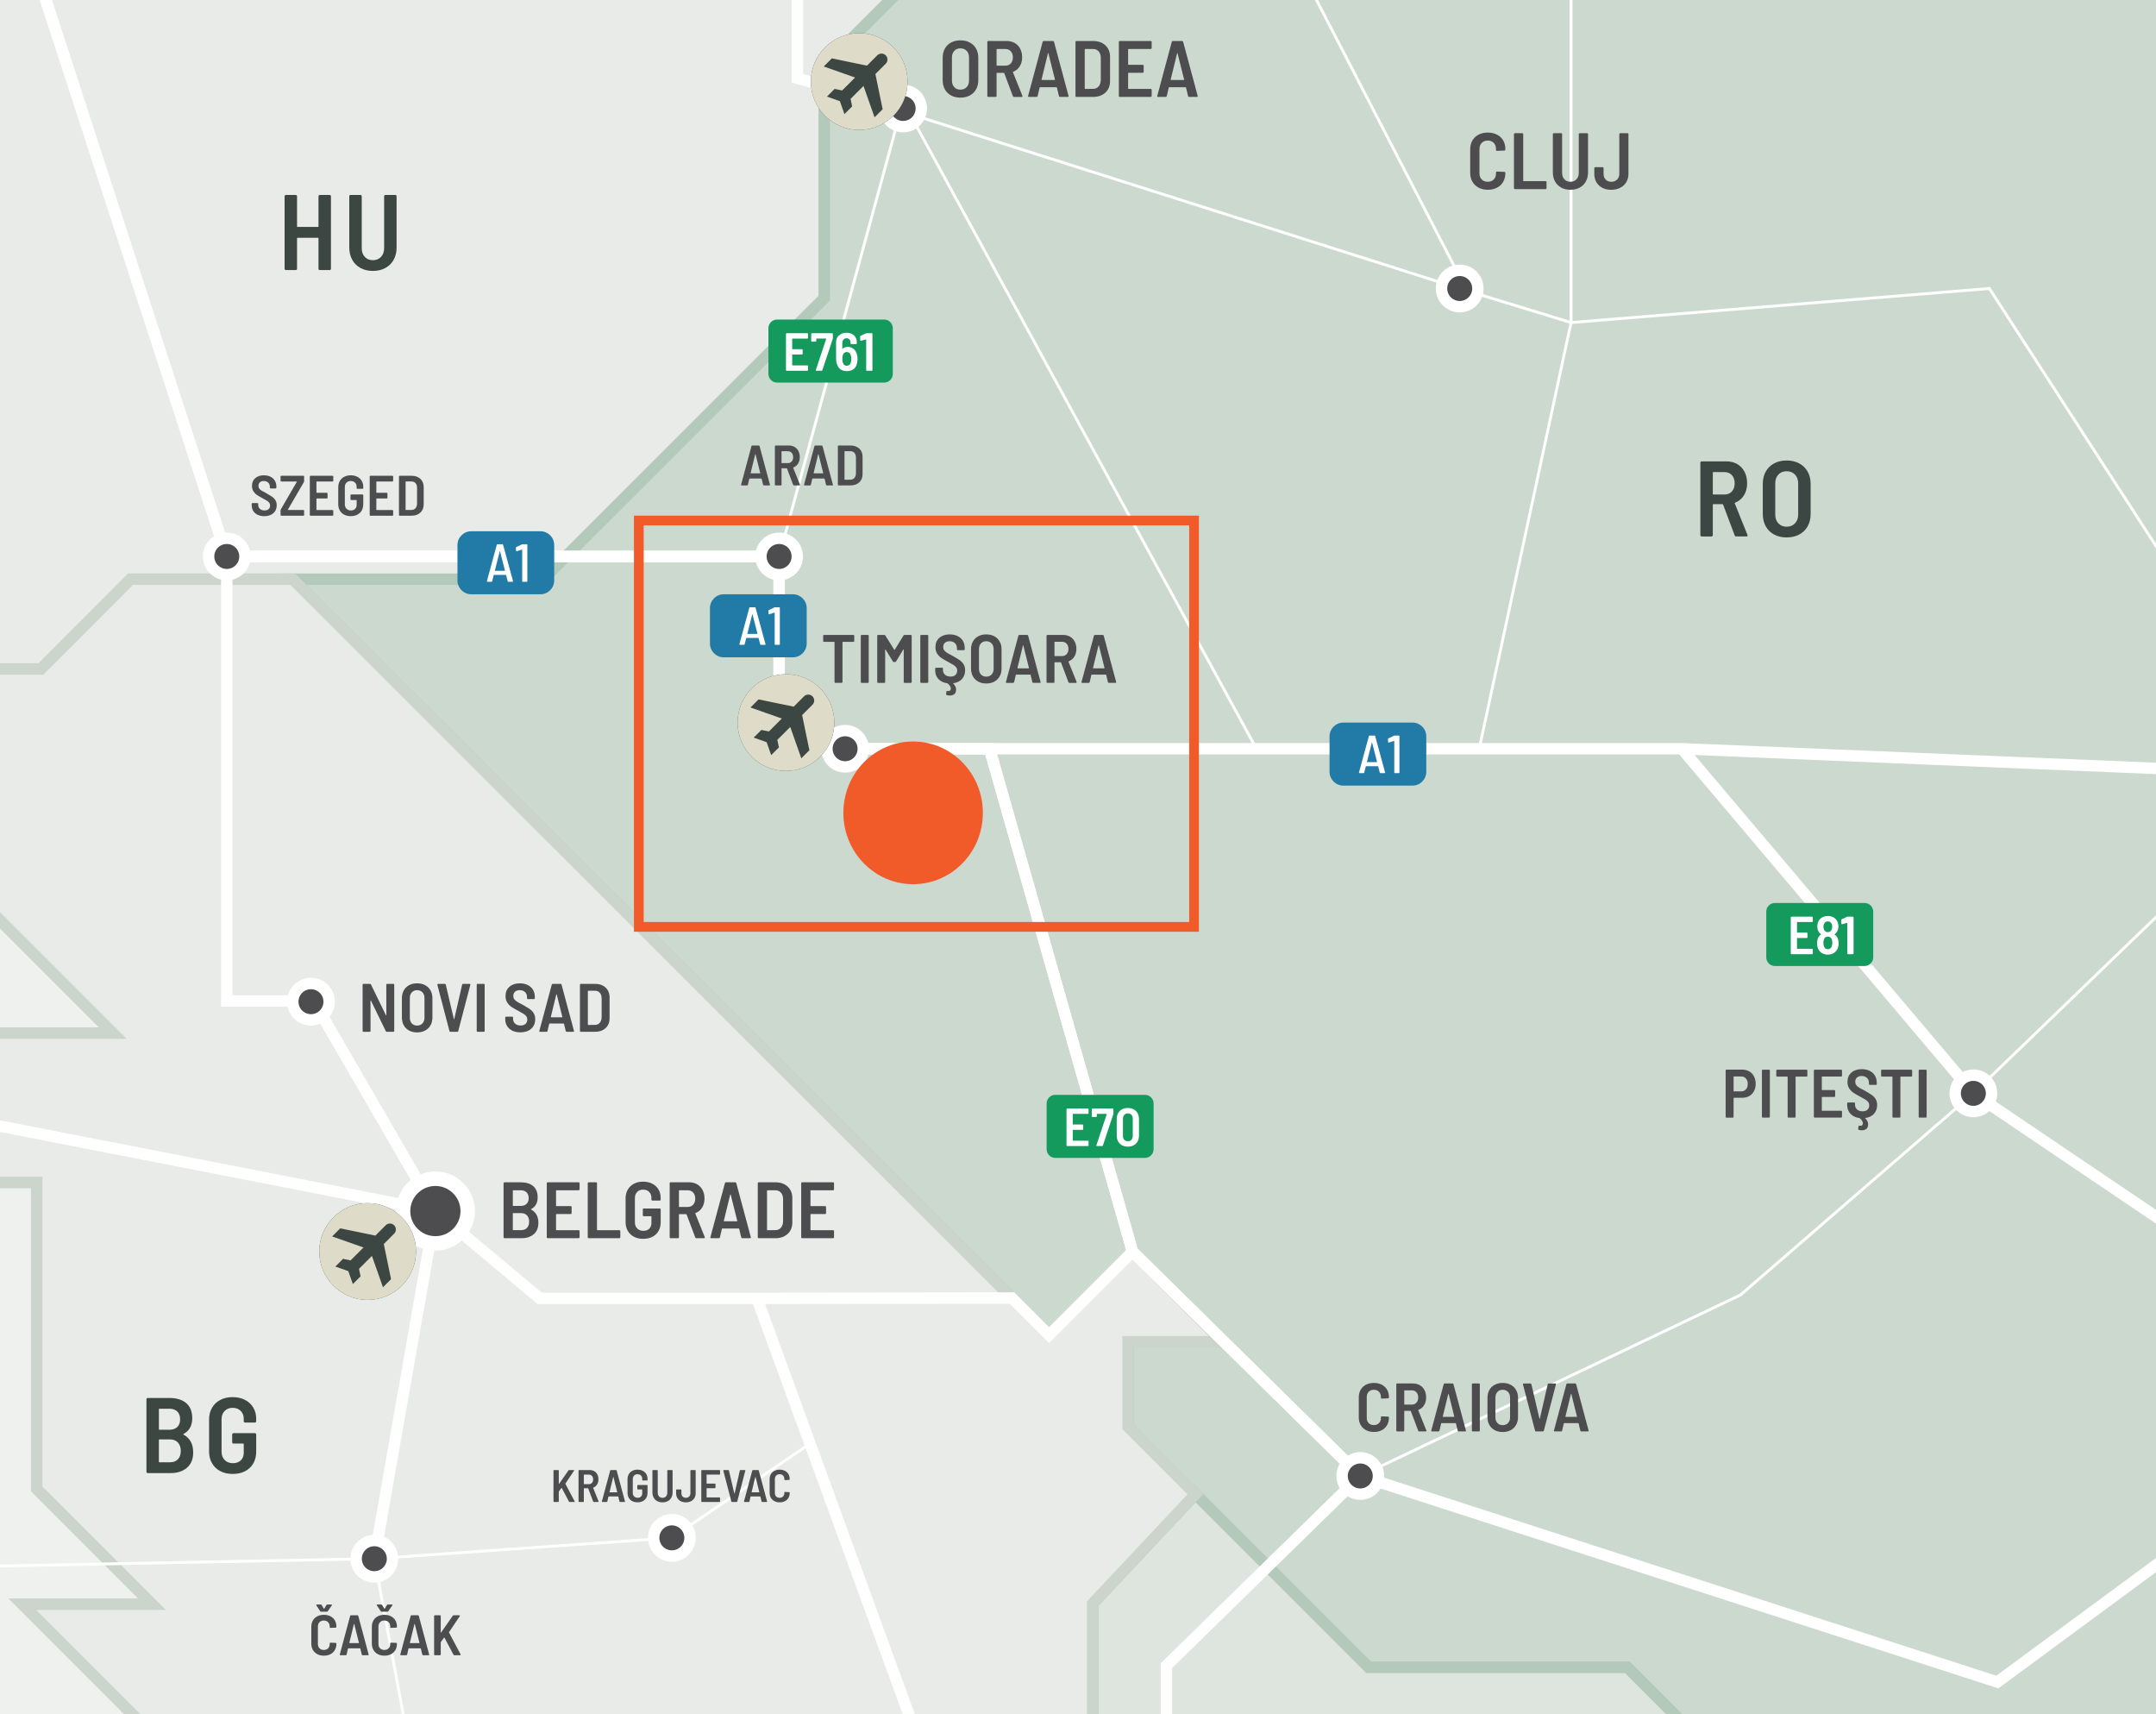 <?xml version="1.0" encoding="UTF-8"?> <svg xmlns="http://www.w3.org/2000/svg" xmlns:xlink="http://www.w3.org/1999/xlink" viewBox="0 0 221.102 175.748"><rect x="0" y="0" width="221.102" height="175.748" fill="#333333" stroke="none"/><defs><clipPath id="clippath"><rect width="221.102" height="175.748" fill="none"></rect></clipPath><clipPath id="clippath-2"><rect width="221.102" height="175.748" fill="none"></rect></clipPath><clipPath id="clippath-3"><rect width="221.102" height="175.748" fill="none"></rect></clipPath><clipPath id="clippath-4"><rect width="221.102" height="175.748" fill="none"></rect></clipPath><clipPath id="clippath-7"><rect width="221.102" height="175.748" fill="none"></rect></clipPath><clipPath id="clippath-8"><rect width="221.102" height="175.748" fill="none"></rect></clipPath><clipPath id="clippath-9"><rect width="221.102" height="175.748" fill="none"></rect></clipPath><clipPath id="clippath-10"><rect width="221.102" height="175.748" fill="none"></rect></clipPath><clipPath id="clippath-11"><rect width="221.102" height="175.748" fill="none"></rect></clipPath><clipPath id="clippath-12"><rect width="221.102" height="175.748" fill="none"></rect></clipPath><clipPath id="clippath-13"><rect width="221.102" height="175.748" fill="none"></rect></clipPath><clipPath id="clippath-14"><rect width="221.102" height="175.748" fill="none"></rect></clipPath><clipPath id="clippath-15"><rect width="221.102" height="175.748" fill="none"></rect></clipPath><clipPath id="clippath-17"><rect width="221.102" height="175.748" fill="none"></rect></clipPath><clipPath id="clippath-32"><rect width="221.102" height="175.748" fill="none"></rect></clipPath><clipPath id="clippath-33"><rect width="221.102" height="175.748" fill="none"></rect></clipPath><clipPath id="clippath-35"><rect width="221.102" height="175.748" fill="none"></rect></clipPath><clipPath id="clippath-40"><rect width="221.102" height="175.748" fill="none"></rect></clipPath><clipPath id="clippath-41"><rect width="221.102" height="175.748" fill="none"></rect></clipPath><clipPath id="clippath-42"><rect width="221.102" height="175.748" fill="none"></rect></clipPath><clipPath id="clippath-43"><rect width="221.102" height="175.748" fill="none"></rect></clipPath><clipPath id="clippath-44"><rect width="221.102" height="175.748" fill="none"></rect></clipPath><clipPath id="clippath-45"><rect width="221.102" height="175.748" fill="none"></rect></clipPath><clipPath id="clippath-46"><rect width="221.102" height="175.748" fill="none"></rect></clipPath></defs><g><g id="Layer_2" data-name="Layer 2"><g id="Layer_1-2" data-name="Layer 1"><g clip-path="url(#clippath)"><rect width="221.102" height="175.748" fill="#d1d3d4"></rect><polygon points="0 121.229 0 175.748 13.571 175.748 2.302 164.481 15.596 164.481 3.763 152.647 3.763 121.229 0 121.229" fill="#eff1ee"></polygon><g clip-path="url(#clippath-2)"><polygon points="-4.506 121.228 -12.546 121.228 -12.546 109.556 -72.075 109.556 -77.328 104.303 -84.914 104.303 -96.489 115.879 -108.161 104.206 -117.985 104.206 -117.985 124.924 -107.286 135.624 -107.286 149.825 -23.96 233.929 -23.96 212.66 -15.206 212.66 -15.206 201.96 -8.332 195.087 -3.08 200.34 .746 196.514 -9.304 186.462 4.216 186.462 4.216 182.053 14.299 182.053 14.299 176.477 2.302 164.481 15.596 164.481 3.762 152.646 3.762 121.228 -4.506 121.228" fill="none" stroke="#cbd5cc" stroke-miterlimit="10" stroke-width="1.17"></polygon></g><polygon points="0 105.925 11.576 105.925 0 94.349 0 105.925" fill="#eff1ee"></polygon><g clip-path="url(#clippath-3)"><polygon points="-23.959 233.93 -32.778 233.93 -77.132 189.575 -108.777 189.575 -144.83 153.522 -124.34 153.522 -153.39 124.471 -141.2 124.471 -161.815 103.855 -179.453 121.493 -192.039 121.493 -192.039 92.567 -169.213 92.567 -158.06 81.414 -147.296 92.178 -132.121 92.178 -132.121 73.114 -118.893 73.114 -118.893 62.998 -125.896 62.998 -95.204 32.305 -48.097 79.412 -22.589 79.412 -11.768 68.59 -9.303 68.59 -9.174 85.175 11.576 105.925 -4.505 105.925 -4.505 121.229 -12.546 121.229 -12.546 109.557 -72.074 109.557 -77.327 104.303 -84.914 104.303 -96.488 115.879 -108.16 104.206 -117.985 104.206 -117.985 124.925 -107.285 135.624 -107.285 149.826 -23.959 233.93" fill="none" stroke="#cbd5cc" stroke-miterlimit="10" stroke-width="1.17"></polygon></g><g clip-path="url(#clippath-4)"><path d="M360.864,92.666l-1.651-1.651h-6.286l-15.697,15.697h-7.855l-14.665-14.664v-2.28h3.655l21.847-22.103v-19.712l11.414-11.413v10.375h35.535l-9.856-9.857v-7.78l-12.451-12.451V3.08l-13.747-13.747v-16.86l-34.757-34.757h-57.081v11.201l-15.611,15.612h-24.804l-13.325,13.326-15.563-15.563h-56.739v-3.405h-9.501l-19.486-19.485,7.13-7.13v-27.499h11.675v-20.036l49.477-49.477v-33.071l-12.06-12.062v-19.195l17.896-17.897h77.816l6.744,6.744h17.637v11.153h14.526l5.316,5.318,13.748-13.748,9.727,9.728h6.225l5.837,5.836,12.06-12.062h4.929v16.86l13.228-13.228h3.89v4.928h13.748l14.526,14.526v-29.052l18.675-18.675h23.344l5.221,5.22h3.728l10.521-10.521v-7.797h8.543l7.976,7.976,11.381-11.381s2.626,3.599,3.599,3.599h18.481l10.116,10.116v9.338l9.532,9.532v6.225h-12.062l9.63,9.629v17.801h26.943l10.019,10.018v26.749l11.43,11.43,5.301-5.302h12.741l13.375,13.375,9.095-9.095h10.407l7.928-7.928,9.678,9.678s-.292,14.883,0,14.883h8.073l8.171,8.17v-10.116h7.392v6.226h9.533l9.92,9.921,7.491-7.49,21.204,21.205,6.712-6.712,5.446,5.447-6.127,6.128,8.851,8.852-11.769,11.769h-8.852l13.569,13.568h-9.678l-5.035,5.035v6.979h8.731V-28.565h-35.989l-17.995,17.995V8.786h-24.608l-19.941,19.939h-14.882l-5.009,5.01h-19.891l-36.063,36.062v8.634l10.055,10.055v8.425l9.113,9.113,16.603-16.602,7.392,7.392h18.773v15.854h-38.908l-13.715,13.715h-16.437l-20.184,20.184h-9.581l-9.556-9.557,6.541-6.541v-26.36h-13.52l-6.906-6.906h-18.19l23.199-23.198h18.432v-12.694h-48.439l-13.423-13.423,10.893-10.894h-38.907l-55.542,55.672Z" fill="#eff1ee"></path><path d="M360.864,92.666l-1.651-1.651h-6.286l-15.697,15.697h-7.855l-14.665-14.664v-2.28h3.655l21.847-22.103v-19.712l11.414-11.413v10.375h35.535l-9.856-9.857v-7.78l-12.451-12.451V3.08l-13.747-13.747v-16.86l-34.757-34.757h-57.081v11.201l-15.611,15.612h-24.804l-13.325,13.326-15.563-15.563h-56.739v-3.405h-9.501l-19.486-19.485,7.13-7.13v-27.499h11.675v-20.036l49.477-49.477v-33.071l-12.06-12.062v-19.195l17.896-17.897h77.816l6.744,6.744h17.637v11.153h14.526l5.316,5.318,13.748-13.748,9.727,9.728h6.225l5.837,5.836,12.06-12.062h4.929v16.86l13.228-13.228h3.89v4.928h13.748l14.526,14.526v-29.052l18.675-18.675h23.344l5.221,5.22h3.728l10.521-10.521v-7.797h8.543l7.976,7.976,11.381-11.381s2.626,3.599,3.599,3.599h18.481l10.116,10.116v9.338l9.532,9.532v6.225h-12.062l9.63,9.629v17.801h26.943l10.019,10.018v26.749l11.43,11.43,5.301-5.302h12.741l13.375,13.375,9.095-9.095h10.407l7.928-7.928,9.678,9.678s-.292,14.883,0,14.883h8.073l8.171,8.17v-10.116h7.392v6.226h9.533l9.92,9.921,7.491-7.49,21.204,21.205,6.712-6.712,5.446,5.447-6.127,6.128,8.851,8.852-11.769,11.769h-8.852l13.569,13.568h-9.678l-5.035,5.035v6.979h8.731V-28.565h-35.989l-17.995,17.995V8.786h-24.608l-19.941,19.939h-14.882l-5.009,5.01h-19.891l-36.063,36.062v8.634l10.055,10.055v8.425l9.113,9.113,16.603-16.602,7.392,7.392h18.773v15.854h-38.908l-13.715,13.715h-16.437l-20.184,20.184h-9.581l-9.556-9.557,6.541-6.541v-26.36h-13.52l-6.906-6.906h-18.19l23.199-23.198h18.432v-12.694h-48.439l-13.423-13.423,10.893-10.894h-38.907l-55.542,55.672Z" fill="none" stroke="#cbd5cc" stroke-miterlimit="10" stroke-width="1.17"></path></g><polygon points="0 0 0 68.591 4.2 68.591 13.392 59.386 55.704 59.386 84.528 30.575 84.528 6.776 91.304 0 0 0" fill="#e8ebe7"></polygon><g clip-path="url(#clippath-7)"><polygon points="-48.098 -19.344 -31.36 -19.344 -11.431 -39.271 4.739 -39.271 14.149 -48.684 38.904 -48.684 56.17 -65.947 78.249 -65.947 89.889 -54.309 97.949 -54.309 104.24 -60.598 123.726 -41.113 133.226 -41.113 133.226 -33.234 123.759 -23.766 115.069 -23.766 84.527 6.775 84.527 30.575 55.703 59.384 13.391 59.384 4.2 68.59 -11.768 68.59 -22.59 79.41 -48.098 79.41 -106.02 21.516 -91.204 6.816 -91.204 -5.234 -85.764 -10.674 -85.764 -22.744 -76.575 -22.744 -63.359 -35.798 -48.098 -19.344" fill="none" stroke="#cbd5cc" stroke-miterlimit="10" stroke-width="1.17"></polygon></g><polygon points="91.308 0 84.531 6.777 84.531 30.574 55.707 59.386 39.204 59.386 30.029 59.386 107.584 136.889 116.144 128.329 125.384 137.569 115.693 137.569 115.693 146.287 140.364 170.957 166.893 170.957 171.684 175.748 221.102 175.748 221.102 0 91.308 0" fill="#ccd9ce"></polygon><g clip-path="url(#clippath-8)"><polygon points="39.204 59.385 55.707 59.385 84.531 30.574 84.531 6.776 115.075 -23.767 123.762 -23.767 133.23 -33.233 133.23 -37.709 189.971 -37.709 205.533 -22.145 218.859 -35.47 243.662 -35.47 259.275 -51.083 264.867 -51.083 281.184 -34.766 281.184 -19.344 314.715 14.187 314.715 92.048 329.379 106.711 337.233 106.711 352.931 91.015 359.217 91.015 371.017 102.814 329.161 144.67 329.161 175.31 300.466 175.31 281.695 156.537 248.137 156.537 221.533 183.139 179.076 183.139 166.893 170.956 140.363 170.956 115.693 146.287 115.693 137.569 125.384 137.569 116.144 128.328 107.584 136.888 30.029 59.385 39.204 59.385" fill="none" stroke="#b3c9b9" stroke-miterlimit="10" stroke-width="1.17"></polygon></g><polygon points="112.054 164.416 112.054 175.748 171.681 175.748 166.89 170.957 140.36 170.957 122.596 153.193 112.054 164.416" fill="#dee5de"></polygon><g clip-path="url(#clippath-9)"><polygon points="122.596 153.193 140.36 170.957 166.89 170.957 179.072 183.139 221.53 183.139 248.132 156.537 281.69 156.537 300.463 175.309 329.157 175.309 329.157 192.623 305.327 192.623 305.327 224.138 290.737 238.728 309.606 257.598 261.167 257.598 242.977 275.788 242.977 291.447 211.365 291.447 207.378 287.46 132.773 287.46 132.773 264.018 112.054 243.299 116.043 239.312 116.043 219.08 133.454 201.67 112.054 180.27 112.054 164.416 122.596 153.193" fill="none" stroke="#b3c9b9" stroke-miterlimit="10" stroke-width="1.17"></polygon></g><polygon points="13.391 59.386 4.2 68.59 0 68.59 0 94.349 11.576 105.925 0 105.925 0 121.229 3.762 121.229 3.762 152.647 15.597 164.481 2.303 164.481 13.57 175.748 112.054 175.748 112.054 164.415 122.595 153.193 115.69 146.287 115.69 137.57 125.38 137.57 116.14 128.329 107.58 136.889 30.024 59.386 13.391 59.386" fill="#e8ebe7"></polygon><g clip-path="url(#clippath-10)"><polygon points="-9.304 68.59 4.2 68.59 13.392 59.386 30.024 59.386 107.58 136.889 116.14 128.329 125.38 137.57 115.689 137.57 115.689 146.287 122.596 153.193 112.054 164.415 112.054 180.27 133.454 201.669 116.043 219.08 116.043 239.312 112.054 243.3 77.07 243.3 48.749 271.621 48.749 252.865 30.292 234.408 30.292 222.32 36.995 222.32 4.218 189.542 4.218 182.053 14.3 182.053 14.3 176.477 2.304 164.481 15.597 164.481 3.763 152.646 3.763 121.228 -4.506 121.228 -4.506 105.925 11.576 105.925 -9.174 85.175 -9.304 68.59" fill="none" stroke="#cbd5cc" stroke-miterlimit="10" stroke-width="1.17"></polygon><polyline points="214.562 248.034 294.569 231.239 302.505 223.352 302.505 189.803 325.975 189.803 325.975 151.284" fill="none" stroke="#fff" stroke-miterlimit="10" stroke-width=".292"></polyline><polyline points=".493 -12.935 23.257 57.053 23.257 102.623 32.166 102.623 44.651 124.168 55.351 133.117 77.624 133.117 99.179 192.123 145.677 213.609 153.562 211.441" fill="none" stroke="#fff" stroke-miterlimit="10" stroke-width=".292"></polyline><polyline points="38.388 159.811 42.702 183.092 71.999 225.668 79.817 254.486 125.937 317.992" fill="none" stroke="#fff" stroke-miterlimit="10" stroke-width=".292"></polyline><polyline points="26.793 258.548 6.599 233.46 -24.439 233.446 -74.114 184.123 -87.301 184.123 -141.946 129.48 -129.432 129.781 -129.432 95.337" fill="none" stroke="#fff" stroke-miterlimit="10" stroke-width=".292"></polyline><polyline points="-107.813 74.281 -59.494 103.855 44.651 124.167" fill="none" stroke="#fff" stroke-miterlimit="10" stroke-width="1.17"></polyline><polyline points=".493 -12.935 -32.361 109.167 -40.332 161.338 -24.495 170.64" fill="none" stroke="#fff" stroke-miterlimit="10" stroke-width=".292"></polyline><polyline points="66.305 -24.314 73.793 -16.826 81.775 -8.844 81.775 8.023 149.697 29.58 161.115 33.071 151.695 76.768" fill="none" stroke="#fff" stroke-miterlimit="10" stroke-width=".292"></polyline><polyline points="150.757 30.422 117.696 -33.438 105.115 -46.02" fill="none" stroke="#fff" stroke-miterlimit="10" stroke-width=".292"></polyline><polyline points="246.393 141.826 202.373 112.099 172.477 76.768 79.9 76.768 79.9 57.054 23.258 57.054" fill="none" stroke="#fff" stroke-miterlimit="10" stroke-width=".292"></polyline></g><polyline points="79.9 57.053 92.618 10.422 128.847 76.767" fill="none" stroke="#fff" stroke-miterlimit="10" stroke-width=".292"></polyline><g clip-path="url(#clippath-11)"><polyline points="161.115 33.071 161.115 -1.68 237.653 -24.215" fill="none" stroke="#fff" stroke-miterlimit="10" stroke-width=".292"></polyline></g><polyline points="202.373 112.099 178.489 132.771 139.499 151.328 125.38 137.57 116.139 128.329 107.58 136.889 103.776 133.084 75.634 133.084" fill="none" stroke="#fff" stroke-miterlimit="10" stroke-width=".292"></polyline><g clip-path="url(#clippath-12)"><polyline points="246.393 141.826 247.383 112.278 236.266 79.411 172.477 76.768" fill="none" stroke="#fff" stroke-miterlimit="10" stroke-width=".292"></polyline></g><line x1="101.481" y1="76.768" x2="116.14" y2="128.329" fill="none" stroke="#fff" stroke-miterlimit="10" stroke-width=".292"></line><g clip-path="url(#clippath-13)"><polyline points="139.499 151.328 204.832 172.457 246.393 141.826" fill="none" stroke="#fff" stroke-miterlimit="10" stroke-width=".292"></polyline><polyline points="139.499 151.328 119.621 170.772 119.621 178.243 153.561 211.441 164.528 204.696 170.42 193.598 222.259 194.179 246.393 169.642 246.393 141.826" fill="none" stroke="#fff" stroke-miterlimit="10" stroke-width=".292"></polyline><line x1="202.373" y1="112.099" x2="236.266" y2="79.411" fill="none" stroke="#fff" stroke-miterlimit="10" stroke-width=".292"></line><polyline points="161.115 33.071 204.013 29.58 236.265 79.411" fill="none" stroke="#fff" stroke-miterlimit="10" stroke-width=".292"></polyline><polyline points="75.785 -14.834 81.775 -8.844 81.775 8.023 92.618 11.121" fill="none" stroke="#fff" stroke-miterlimit="10" stroke-width="1.17"></polyline><polyline points="-161.815 103.855 -129.432 95.336 -107.813 74.281 -66.703 37.985 .493 -12.936" fill="none" stroke="#fff" stroke-miterlimit="10" stroke-width="1.17"></polyline><polyline points="-403.899 -76.38 -386.095 -70.352 -383.428 -78.654 -378.655 -85.532 -365.711 -82.795 -354.784 -79.411 -316.823 -61.761 -289.775 -63.352 -261.776 -50.755 -200.271 -54.73 -196.224 -50.755 -172.99 -44.746 -163.257 -43.867 -93.828 -43.325 -78.259 -34.614 -63.359 -25.636 -40.64 -8.281 .493 -12.934 23.257 57.054 79.9 57.054 79.9 76.768 151.695 76.768 172.477 76.768 202.373 112.099 246.393 141.826 247.383 112.278 236.266 79.411 172.477 76.768" fill="none" stroke="#fff" stroke-miterlimit="10" stroke-width="1.17"></polyline><polyline points="23.257 57.053 23.257 102.623 32.165 102.623 44.65 124.168 55.35 133.117 77.625 133.117 103.775 133.084 107.58 136.888 116.14 128.328 139.5 151.327 204.832 172.456 246.392 141.825 295.081 141.382 326.925 151.572" fill="none" stroke="#fff" stroke-miterlimit="10" stroke-width="1.17"></polyline></g><line x1="116.139" y1="128.329" x2="101.48" y2="76.768" fill="none" stroke="#fff" stroke-miterlimit="10" stroke-width="1.17"></line><g clip-path="url(#clippath-14)"><polyline points="-357.734 -321.63 -331.614 -306.292 -326.399 -270.397 -294.91 -264.476 -269.061 -268.883 -252.95 -216.275 -208.092 -195.847 -193.66 -198.507 -173.316 -175.863 -161.8 -151.732 -99.822 -96.865 -75.597 -71.241 -63.144 -46.674 -63.359 -25.636 -40.641 -8.281 .493 -12.935 23.256 57.053 79.9 57.053 79.9 76.768 101.48 76.768 116.139 128.328 139.5 151.327 119.621 170.773 119.621 178.243 153.562 211.441 145.676 213.609 135.807 265.8 135.807 291.448 125.937 317.991 113.133 323.343 113.133 344.118 125.021 356.006" fill="none" stroke="#fff" stroke-miterlimit="10" stroke-width="1.17"></polyline><line x1="77.624" y1="133.117" x2="99.179" y2="192.122" fill="none" stroke="#fff" stroke-miterlimit="10" stroke-width="1.17"></line></g><line x1="38.388" y1="159.811" x2="44.651" y2="124.168" fill="none" stroke="#fff" stroke-miterlimit="10" stroke-width="1.17"></line><g clip-path="url(#clippath-15)"><polyline points="82.971 148.074 68.899 157.672 38.388 159.81 -40.332 161.336" fill="none" stroke="#fff" stroke-miterlimit="10" stroke-width=".292"></polyline><polyline points=".493 -12.935 -19.031 59.625 -26.3 59.625" fill="none" stroke="#fff" stroke-miterlimit="10" stroke-width="1.17"></polyline></g><g><path d="M87.581,65.123c.017.017.024.036.024.06v.541c0,.023-.008.043-.024.06s-.036.024-.06.024h-1.088c-.023,0-.035.012-.035.035v4.086c0,.023-.009.043-.024.06-.017.017-.037.024-.061.024h-.646c-.023,0-.043-.008-.06-.024s-.024-.036-.024-.06v-4.086c0-.023-.012-.035-.035-.035h-1.046c-.023,0-.044-.008-.06-.024-.017-.017-.024-.036-.024-.06v-.541c0-.023.008-.043.024-.06.016-.017.036-.024.06-.024h3.019c.023,0,.043.008.06.024Z" fill="#4d4d4f"></path><path d="M88.297,69.989c-.017-.017-.024-.036-.024-.06v-4.746c0-.023.008-.043.024-.06s.036-.024.06-.024h.646c.023,0,.044.008.061.024.016.017.024.036.024.06v4.746c0,.023-.009.043-.024.06-.017.017-.037.024-.061.024h-.646c-.023,0-.043-.008-.06-.024Z" fill="#4d4d4f"></path><path d="M92.758,65.099h.653c.023,0,.043.008.06.024s.024.036.024.06v4.746c0,.023-.008.043-.024.06s-.036.024-.06.024h-.646c-.023,0-.044-.008-.06-.024-.017-.017-.025-.036-.025-.06v-3.328c0-.019-.004-.028-.014-.031-.01-.002-.019.004-.028.018l-.744,1.229c-.019.037-.052.057-.098.057h-.134c-.047,0-.079-.02-.099-.057l-.744-1.222c-.009-.014-.019-.02-.027-.018-.01.003-.015.013-.015.032v3.32c0,.023-.008.043-.024.06s-.036.024-.06.024h-.646c-.023,0-.044-.008-.06-.024-.017-.017-.025-.036-.025-.06v-4.746c0-.023.009-.043.025-.06.016-.017.036-.024.06-.024h.646c.047,0,.079.019.099.057l.919,1.467c.015.028.028.028.042,0l.906-1.467c.019-.038.051-.057.098-.057Z" fill="#4d4d4f"></path><path d="M94.404,69.989c-.017-.017-.024-.036-.024-.06v-4.746c0-.023.008-.043.024-.06s.036-.024.06-.024h.646c.023,0,.044.008.061.024.016.017.024.036.024.06v4.746c0,.023-.009.043-.024.06-.017.017-.037.024-.061.024h-.646c-.023,0-.043-.008-.06-.024Z" fill="#4d4d4f"></path></g><path d="M98.655,69.616c-.216.236-.508.38-.878.432-.032.005-.037.019-.014.042.191.196.288.402.288.618,0,.061-.008.119-.021.175-.037.155-.112.265-.225.33s-.243.099-.394.099c-.112,0-.222-.017-.329-.049-.043-.015-.062-.047-.057-.099l.035-.26c.005-.057.037-.077.099-.063.046.01.077.015.091.015.08,0,.143-.022.189-.067.047-.044.07-.108.07-.192,0-.169-.107-.345-.323-.526-.019-.01-.032-.015-.042-.015-.379-.052-.681-.196-.905-.436-.225-.238-.337-.535-.337-.891v-.183c0-.023.008-.044.024-.06.017-.017.036-.025.06-.025h.632c.023,0,.043.009.06.025.017.016.024.036.024.06v.14c0,.201.07.365.211.492.141.126.33.189.568.189.221,0,.389-.057.506-.169s.176-.26.176-.442c0-.126-.033-.235-.099-.326s-.158-.176-.277-.253-.303-.181-.551-.312c-.286-.149-.516-.283-.688-.399-.173-.117-.319-.268-.438-.449-.119-.183-.179-.405-.179-.667,0-.402.134-.721.403-.955s.624-.351,1.063-.351c.305,0,.573.057.808.172.233.114.414.277.54.487.127.211.189.452.189.724v.147c0,.023-.008.043-.024.06s-.036.024-.06.024h-.632c-.023,0-.043-.008-.06-.024s-.024-.036-.024-.06v-.134c0-.201-.068-.367-.204-.498s-.318-.197-.547-.197c-.201,0-.36.053-.478.158s-.176.252-.176.438c0,.127.03.234.092.323.061.089.153.173.277.253.123.079.312.183.564.309.337.192.585.342.744.449.159.108.294.247.404.418.109.171.164.38.164.628,0,.36-.107.659-.322.896Z" fill="#4d4d4f"></path><g><path d="M100.322,69.887c-.236-.127-.419-.306-.547-.537-.129-.232-.193-.5-.193-.804v-1.98c0-.299.064-.564.193-.796.128-.232.311-.411.547-.537.236-.127.51-.189.818-.189.313,0,.588.062.824.189.236.126.421.305.552.537.131.231.196.497.196.796v1.98c0,.304-.065.571-.196.804-.131.231-.315.41-.552.537-.236.126-.511.189-.824.189-.309,0-.582-.063-.818-.189ZM101.691,69.153c.138-.147.207-.338.207-.571v-2.036c0-.239-.069-.432-.207-.579s-.321-.222-.551-.222c-.225,0-.405.074-.541.222s-.203.34-.203.579v2.036c0,.233.067.424.203.571s.316.222.541.222c.229,0,.413-.074.551-.222Z" fill="#4d4d4f"></path><path d="M105.872,69.943l-.183-.751c-.005-.019-.017-.028-.035-.028h-1.446c-.019,0-.03.01-.035.028l-.175.751c-.015.047-.047.07-.099.07h-.667c-.061,0-.084-.03-.07-.091l1.277-4.753c.015-.047.047-.07.099-.07h.801c.051,0,.084.023.098.07l1.277,4.753.008.027c0,.042-.026.063-.077.063h-.675c-.051,0-.084-.023-.098-.07ZM104.349,68.514c.009.007.019.011.028.011h1.108c.01,0,.02-.004.028-.011.01-.007.012-.018.007-.031l-.575-2.303c-.005-.014-.012-.021-.021-.021-.009,0-.016.007-.021.021l-.562,2.303c-.005.014-.003.024.007.031Z" fill="#4d4d4f"></path><path d="M109.571,69.943l-.758-2.015c-.01-.019-.021-.028-.035-.028h-.604c-.023,0-.035.012-.035.035v1.994c0,.023-.009.043-.024.06-.017.017-.037.024-.061.024h-.646c-.023,0-.043-.008-.06-.024s-.024-.036-.024-.06v-4.746c0-.023.008-.043.024-.06s.036-.024.06-.024h1.622c.267,0,.503.06.709.179.205.12.364.288.477.506s.169.467.169.748c0,.304-.07.568-.211.793-.14.225-.332.384-.575.478-.023.009-.03.025-.021.049l.829,2.063c.004.01.007.023.007.042,0,.038-.023.057-.07.057h-.674c-.052,0-.084-.023-.099-.07ZM108.14,65.836v1.396c0,.023.012.035.035.035h.736c.197,0,.356-.066.478-.2.122-.133.183-.31.183-.529,0-.225-.061-.404-.183-.537-.121-.134-.28-.2-.478-.2h-.736c-.023,0-.035.012-.035.035Z" fill="#4d4d4f"></path><path d="M113.622,69.943l-.183-.751c-.005-.019-.017-.028-.035-.028h-1.446c-.019,0-.03.01-.035.028l-.175.751c-.015.047-.047.07-.099.07h-.667c-.061,0-.084-.03-.07-.091l1.277-4.753c.015-.047.047-.07.099-.07h.801c.051,0,.084.023.098.07l1.277,4.753.008.027c0,.042-.026.063-.077.063h-.675c-.051,0-.084-.023-.098-.07ZM112.099,68.514c.009.007.019.011.028.011h1.108c.01,0,.02-.004.028-.011.01-.007.012-.018.007-.031l-.575-2.303c-.005-.014-.012-.021-.021-.021-.009,0-.016.007-.021.021l-.562,2.303c-.005.014-.003.024.007.031Z" fill="#4d4d4f"></path></g><g><path d="M78.257,49.712l-.152-.626c-.004-.016-.014-.023-.029-.023h-1.205c-.016,0-.025.008-.029.023l-.146.626c-.012.039-.039.059-.081.059h-.557c-.051,0-.069-.025-.058-.076l1.064-3.96c.012-.039.039-.059.082-.059h.667c.042,0,.069.02.081.059l1.065,3.96.006.023c0,.035-.021.053-.064.053h-.562c-.043,0-.07-.02-.082-.059ZM76.987,48.522c.008.006.016.009.023.009h.924c.008,0,.016-.003.023-.009s.01-.015.006-.026l-.479-1.919c-.004-.012-.01-.018-.018-.018s-.014.006-.018.018l-.468,1.919c-.004.012-.002.021.006.026Z" fill="#4d4d4f"></path><path d="M81.34,49.712l-.632-1.679c-.008-.016-.018-.023-.029-.023h-.504c-.02,0-.028.01-.028.029v1.661c0,.02-.007.036-.021.05s-.03.021-.05.021h-.538c-.021,0-.036-.007-.05-.021s-.021-.03-.021-.05v-3.954c0-.02.007-.036.021-.05s.029-.021.05-.021h1.351c.223,0,.42.05.591.148.172.1.305.24.398.422.094.181.14.389.14.623,0,.253-.058.474-.175.661-.117.187-.277.319-.479.397-.021.008-.025.021-.018.041l.689,1.72c.004.008.006.02.006.035,0,.031-.02.047-.058.047h-.562c-.043,0-.069-.02-.081-.059ZM80.147,46.29v1.164c0,.02.009.029.028.029h.614c.164,0,.297-.056.398-.167s.152-.258.152-.441c0-.188-.051-.337-.152-.448-.102-.11-.234-.166-.398-.166h-.614c-.02,0-.028.01-.028.029Z" fill="#4d4d4f"></path><path d="M84.715,49.712l-.152-.626c-.004-.016-.014-.023-.029-.023h-1.205c-.016,0-.025.008-.029.023l-.146.626c-.012.039-.039.059-.081.059h-.557c-.051,0-.069-.025-.058-.076l1.064-3.96c.012-.039.039-.059.082-.059h.667c.042,0,.069.02.081.059l1.065,3.96.006.023c0,.035-.021.053-.064.053h-.562c-.043,0-.07-.02-.082-.059ZM83.445,48.522c.008.006.016.009.023.009h.924c.008,0,.016-.003.023-.009s.01-.015.006-.026l-.479-1.919c-.004-.012-.01-.018-.018-.018s-.014.006-.018.018l-.468,1.919c-.004.012-.002.021.006.026Z" fill="#4d4d4f"></path><path d="M85.946,49.75c-.014-.014-.021-.03-.021-.05v-3.954c0-.02.007-.036.021-.05s.03-.021.05-.021h1.211c.378,0,.682.105.91.315.228.211.342.491.342.843v1.778c0,.351-.114.632-.342.843-.229.21-.532.315-.91.315h-1.211c-.02,0-.036-.007-.05-.021ZM86.634,49.186l.579-.006c.168,0,.302-.058.403-.173.102-.114.156-.271.164-.471v-1.626c0-.199-.052-.357-.155-.475-.104-.116-.24-.175-.412-.175h-.579c-.02,0-.029.01-.029.029v2.866c0,.02.01.029.029.029Z" fill="#4d4d4f"></path></g><g><path d="M97.537,9.789c-.275-.147-.488-.356-.639-.627-.15-.27-.225-.582-.225-.938v-2.31c0-.35.074-.659.225-.93.15-.27.363-.479.639-.626.276-.147.594-.222.955-.222.365,0,.687.074.962.222s.49.356.643.626c.153.271.229.58.229.93v2.31c0,.355-.076.668-.229.938-.152.271-.367.479-.643.627s-.597.221-.962.221c-.361,0-.679-.073-.955-.221ZM99.135,8.934c.161-.172.241-.395.241-.668v-2.375c0-.278-.08-.504-.241-.676s-.376-.258-.643-.258c-.263,0-.473.086-.631.258s-.237.397-.237.676v2.375c0,.273.079.496.237.668s.368.258.631.258c.267,0,.481-.086.643-.258Z" fill="#4d4d4f"></path><path d="M103.872,9.855l-.885-2.351c-.011-.021-.024-.032-.04-.032h-.705c-.027,0-.041.014-.041.041v2.325c0,.027-.009.051-.028.07-.02.019-.042.028-.069.028h-.754c-.027,0-.051-.01-.069-.028-.02-.02-.029-.043-.029-.07v-5.536c0-.027.01-.051.029-.069.019-.02.042-.029.069-.029h1.892c.312,0,.587.07.827.209.24.14.427.336.558.59s.196.545.196.872c0,.355-.082.664-.246.926-.163.262-.388.447-.671.557-.027.012-.036.03-.024.058l.966,2.408c.006.011.009.027.009.049,0,.044-.027.065-.082.065h-.786c-.061,0-.099-.027-.115-.082ZM102.201,5.064v1.63c0,.027.014.041.041.041h.86c.229,0,.415-.078.557-.233.142-.156.213-.361.213-.618,0-.263-.071-.472-.213-.627s-.327-.233-.557-.233h-.86c-.027,0-.041.014-.041.041Z" fill="#4d4d4f"></path><path d="M108.598,9.855l-.213-.876c-.005-.022-.019-.033-.041-.033h-1.687c-.022,0-.036.011-.041.033l-.205.876c-.017.055-.055.082-.114.082h-.778c-.071,0-.099-.035-.082-.106l1.49-5.545c.017-.055.055-.082.115-.082h.934c.06,0,.099.027.114.082l1.491,5.545.008.033c0,.049-.03.073-.09.073h-.786c-.061,0-.099-.027-.115-.082ZM106.82,8.188c.012.009.022.013.033.013h1.294c.011,0,.021-.004.033-.013.011-.008.014-.02.008-.036l-.672-2.687c-.005-.017-.014-.024-.024-.024s-.019.008-.024.024l-.655,2.687c-.006.017-.003.028.008.036Z" fill="#4d4d4f"></path><path d="M110.321,9.908c-.019-.02-.028-.043-.028-.07v-5.536c0-.027.01-.051.028-.069.02-.02.043-.029.07-.029h1.695c.529,0,.954.147,1.273.442s.479.688.479,1.18v2.489c0,.492-.159.885-.479,1.18s-.744.442-1.273.442h-1.695c-.027,0-.051-.01-.07-.028ZM111.284,9.117l.811-.008c.234,0,.423-.08.565-.241.142-.161.218-.381.229-.66v-2.276c0-.278-.073-.5-.218-.663-.145-.164-.337-.246-.577-.246h-.811c-.027,0-.041.014-.041.041v4.013c0,.027.014.041.041.041Z" fill="#4d4d4f"></path><path d="M118.078,4.994c-.02.019-.043.028-.07.028h-2.276c-.027,0-.041.014-.041.041v1.54c0,.027.014.041.041.041h1.458c.026,0,.05.009.069.028.019.02.028.042.028.069v.623c0,.027-.01.05-.028.069-.02.02-.043.028-.069.028h-1.458c-.027,0-.041.014-.041.041v1.572c0,.027.014.041.041.041h2.276c.027,0,.051.01.07.029.019.019.028.042.028.069v.622c0,.027-.01.051-.028.07-.02.019-.043.028-.07.028h-3.169c-.027,0-.051-.01-.07-.028-.019-.02-.028-.043-.028-.07v-5.536c0-.027.01-.051.028-.069.02-.02.043-.029.07-.029h3.169c.027,0,.051.01.07.029.019.019.028.042.028.069v.622c0,.027-.01.051-.028.07Z" fill="#4d4d4f"></path><path d="M121.841,9.855l-.213-.876c-.005-.022-.019-.033-.041-.033h-1.687c-.022,0-.036.011-.041.033l-.205.876c-.017.055-.055.082-.114.082h-.778c-.071,0-.099-.035-.082-.106l1.49-5.545c.017-.055.055-.082.115-.082h.934c.06,0,.099.027.114.082l1.491,5.545.008.033c0,.049-.03.073-.09.073h-.786c-.061,0-.099-.027-.115-.082ZM120.064,8.188c.012.009.022.013.033.013h1.294c.011,0,.021-.004.033-.013.011-.008.014-.02.008-.036l-.672-2.687c-.005-.017-.014-.024-.024-.024s-.019.008-.024.024l-.655,2.687c-.006.017-.003.028.008.036Z" fill="#4d4d4f"></path></g><g><path d="M151.632,19.239c-.272-.145-.484-.349-.635-.61s-.225-.565-.225-.909v-2.408c0-.344.074-.646.225-.904.15-.26.362-.46.635-.603.273-.142.587-.213.942-.213s.669.07.941.209c.273.14.484.336.635.59s.226.55.226.889v.049c0,.027-.01.052-.029.074-.019.021-.042.032-.069.032l-.762.033c-.065,0-.098-.033-.098-.099v-.098c0-.257-.078-.465-.233-.623-.156-.158-.359-.237-.61-.237-.257,0-.463.079-.618.237-.156.158-.233.366-.233.623v2.514c0,.257.077.463.233.618.155.156.361.233.618.233.251,0,.454-.077.61-.233.155-.155.233-.361.233-.618v-.106c0-.06.032-.09.098-.09l.762.033c.027,0,.051.009.069.028.02.02.029.042.029.069v.033c0,.338-.075.638-.226.896-.15.26-.361.459-.635.598-.272.14-.587.209-.941.209s-.669-.072-.942-.217Z" fill="#4d4d4f"></path><path d="M155.289,19.362c-.02-.02-.029-.043-.029-.07v-5.536c0-.027.01-.051.029-.069.019-.02.042-.029.069-.029h.754c.027,0,.05.01.069.029.02.019.028.042.028.069v4.774c0,.027.014.041.041.041h2.253c.026,0,.05.01.069.029.019.019.028.042.028.069v.622c0,.027-.01.051-.028.07-.02.019-.043.028-.069.028h-3.146c-.027,0-.051-.01-.069-.028Z" fill="#4d4d4f"></path><path d="M160.108,19.235c-.272-.147-.484-.356-.635-.627s-.225-.583-.225-.938v-3.915c0-.027.009-.051.028-.069.02-.02.042-.029.069-.029h.754c.027,0,.051.01.069.029.02.019.029.042.029.069v3.964c0,.273.077.494.233.663.155.17.361.254.618.254s.464-.084.622-.254c.158-.169.237-.39.237-.663v-3.964c0-.027.01-.051.029-.069.019-.02.042-.029.069-.029h.754c.026,0,.05.01.069.029.019.019.028.042.028.069v3.915c0,.354-.075.667-.225.938-.15.271-.362.479-.635.627-.273.147-.59.221-.95.221-.355,0-.669-.073-.942-.221Z" fill="#4d4d4f"></path><path d="M163.974,19.005c-.316-.301-.475-.699-.475-1.196v-.573c0-.027.01-.05.028-.069.02-.019.043-.028.07-.028h.753c.027,0,.051.01.069.028.02.02.029.042.029.069v.582c0,.245.072.443.217.594s.337.225.577.225.438-.074.59-.225c.153-.15.229-.349.229-.594v-4.062c0-.027.01-.051.028-.069.02-.02.043-.029.07-.029h.745c.027,0,.05.01.069.029.02.019.028.042.028.069v4.054c0,.328-.073.616-.221.864-.147.249-.355.441-.622.577-.268.137-.573.205-.918.205-.529,0-.952-.15-1.27-.45Z" fill="#4d4d4f"></path></g><g><path d="M39.639,100.898c.017-.017.036-.024.06-.024h.646c.023,0,.044.008.061.024.016.017.024.036.024.06v4.746c0,.023-.009.043-.024.06-.017.017-.037.024-.061.024h-.681c-.042,0-.075-.021-.098-.063l-1.531-3.145c-.009-.015-.019-.02-.027-.018-.01.002-.015.013-.015.031l.007,3.11c0,.023-.008.043-.024.06s-.036.024-.06.024h-.646c-.023,0-.043-.008-.06-.024s-.024-.036-.024-.06v-4.746c0-.023.008-.043.024-.06s.036-.024.06-.024h.674c.047,0,.079.021.099.063l1.537,3.159c.009.014.019.02.028.018.009-.003.014-.014.014-.032l-.007-3.124c0-.023.008-.043.024-.06Z" fill="#4d4d4f"></path><path d="M41.955,105.661c-.236-.127-.419-.306-.547-.537-.129-.232-.193-.5-.193-.804v-1.98c0-.299.064-.564.193-.796.128-.232.311-.411.547-.537.236-.127.51-.189.818-.189.313,0,.588.062.824.189.236.126.421.305.552.537.131.231.196.497.196.796v1.98c0,.304-.065.571-.196.804-.131.231-.315.41-.552.537-.236.126-.511.189-.824.189-.309,0-.582-.063-.818-.189ZM43.324,104.927c.138-.147.207-.338.207-.571v-2.036c0-.239-.069-.432-.207-.579s-.321-.222-.551-.222c-.225,0-.405.074-.541.222s-.203.34-.203.579v2.036c0,.233.067.424.203.571s.316.222.541.222c.229,0,.413-.074.551-.222Z" fill="#4d4d4f"></path><path d="M46.094,105.717l-1.243-4.752v-.028c0-.042.025-.063.077-.063h.695c.047,0,.077.023.091.07l.829,3.531c.004.019.012.028.021.028.01,0,.017-.01.021-.028l.807-3.524c.015-.052.045-.077.092-.077h.681c.061,0,.084.03.07.092l-1.242,4.752c-.015.047-.047.07-.099.07h-.702c-.052,0-.084-.023-.098-.07Z" fill="#4d4d4f"></path><path d="M48.912,105.763c-.017-.017-.024-.036-.024-.06v-4.746c0-.023.008-.043.024-.06s.036-.024.06-.024h.646c.023,0,.044.008.061.024.016.017.024.036.024.06v4.746c0,.023-.009.043-.024.06-.017.017-.037.024-.061.024h-.646c-.023,0-.043-.008-.06-.024Z" fill="#4d4d4f"></path><path d="M52.552,105.679c-.233-.11-.415-.268-.544-.471-.129-.204-.193-.438-.193-.705v-.183c0-.023.009-.044.025-.06.016-.017.036-.025.06-.025h.632c.023,0,.043.009.06.025.016.016.024.036.024.06v.14c0,.201.07.365.211.492.14.126.329.189.568.189.22,0,.389-.057.505-.169.117-.112.176-.26.176-.442,0-.126-.032-.235-.099-.326-.065-.091-.157-.176-.276-.253-.12-.077-.304-.181-.552-.312-.285-.149-.515-.283-.688-.399-.174-.117-.319-.268-.439-.449-.119-.183-.179-.405-.179-.667,0-.402.135-.721.404-.955.269-.234.623-.351,1.063-.351.304,0,.573.057.807.172.234.114.414.277.541.487.126.211.189.452.189.724v.147c0,.023-.009.043-.024.06-.017.017-.037.024-.06.024h-.632c-.023,0-.044-.008-.06-.024-.017-.017-.025-.036-.025-.06v-.134c0-.201-.067-.367-.203-.498s-.318-.197-.548-.197c-.201,0-.36.053-.478.158-.116.105-.175.252-.175.438,0,.127.03.234.091.323s.153.173.277.253c.124.079.312.183.565.309.337.192.585.342.744.449.159.108.293.247.403.418s.165.38.165.628c0,.412-.138.74-.414.983s-.646.365-1.109.365c-.309,0-.58-.056-.814-.165Z" fill="#4d4d4f"></path><path d="M58.021,105.717l-.183-.751c-.005-.019-.017-.028-.035-.028h-1.446c-.019,0-.03.01-.035.028l-.175.751c-.015.047-.047.07-.099.07h-.667c-.061,0-.084-.03-.07-.091l1.277-4.753c.015-.047.047-.07.099-.07h.801c.051,0,.084.023.098.07l1.277,4.753.008.027c0,.042-.026.063-.077.063h-.675c-.051,0-.084-.023-.098-.07ZM56.497,104.288c.009.007.019.011.028.011h1.108c.01,0,.02-.004.028-.011.01-.007.012-.018.007-.031l-.575-2.303c-.005-.014-.012-.021-.021-.021-.009,0-.016.007-.021.021l-.562,2.303c-.005.014-.003.024.007.031Z" fill="#4d4d4f"></path><path d="M59.498,105.763c-.017-.017-.024-.036-.024-.06v-4.746c0-.023.008-.043.024-.06s.036-.024.06-.024h1.453c.454,0,.818.126,1.092.379s.41.59.41,1.011v2.135c0,.421-.137.758-.41,1.011s-.638.379-1.092.379h-1.453c-.023,0-.043-.008-.06-.024ZM60.323,105.085l.694-.007c.201,0,.363-.069.484-.207.122-.138.188-.326.197-.565v-1.951c0-.239-.062-.429-.187-.568-.124-.141-.289-.211-.495-.211h-.694c-.023,0-.035.012-.035.035v3.439c0,.023.012.035.035.035Z" fill="#4d4d4f"></path></g><g><path d="M26.426,52.783c-.194-.092-.346-.222-.453-.392s-.161-.366-.161-.588v-.152c0-.02.007-.036.021-.05s.03-.021.05-.021h.526c.02,0,.036.007.05.021s.021.03.021.05v.117c0,.168.059.304.176.409s.275.158.474.158c.184,0,.324-.047.422-.141.097-.094.146-.217.146-.368,0-.105-.027-.196-.082-.272s-.131-.146-.23-.21c-.1-.064-.253-.151-.459-.261-.238-.125-.43-.236-.573-.334-.145-.097-.267-.222-.366-.374s-.149-.337-.149-.556c0-.335.112-.601.337-.796.224-.194.52-.292.886-.292.254,0,.478.048.673.144.195.095.346.23.45.406.105.176.158.376.158.603v.123c0,.02-.007.036-.021.05s-.03.021-.05.021h-.526c-.02,0-.036-.007-.05-.021s-.021-.03-.021-.05v-.111c0-.168-.057-.307-.169-.415-.113-.109-.266-.164-.457-.164-.167,0-.3.044-.397.132-.098.087-.146.209-.146.365,0,.105.025.195.076.27.051.073.128.144.231.21s.26.152.471.258c.281.16.487.284.62.374s.245.206.336.349c.092.142.138.316.138.523,0,.343-.115.616-.345.818-.23.203-.538.305-.925.305-.257,0-.483-.046-.679-.138Z" fill="#4d4d4f"></path><path d="M28.792,52.854c-.014-.014-.021-.03-.021-.05v-.485c0-.031.008-.061.023-.088l1.645-2.831c.012-.023.004-.035-.023-.035h-1.574c-.02,0-.036-.007-.05-.021s-.021-.03-.021-.05v-.444c0-.02.007-.036.021-.05s.03-.021.05-.021h2.276c.02,0,.035.007.05.021.013.014.02.03.02.05v.485c0,.031-.008.061-.022.088l-1.645,2.831c-.012.023-.004.035.023.035h1.574c.02,0,.035.007.05.021.013.014.02.03.02.05v.444c0,.02-.007.036-.02.05-.015.014-.03.021-.05.021h-2.276c-.02,0-.036-.007-.05-.021Z" fill="#4d4d4f"></path><path d="M34.157,49.344c-.014.014-.03.021-.05.021h-1.627c-.02,0-.028.01-.028.029v1.1c0,.02.009.029.028.029h1.042c.02,0,.036.007.05.021s.021.03.021.05v.444c0,.02-.007.036-.021.05s-.03.021-.05.021h-1.042c-.02,0-.028.01-.028.029v1.123c0,.02.009.029.028.029h1.627c.02,0,.036.007.05.021s.021.03.021.05v.444c0,.02-.007.036-.021.05s-.03.021-.05.021h-2.264c-.021,0-.036-.007-.05-.021s-.021-.03-.021-.05v-3.954c0-.02.007-.036.021-.05s.029-.021.05-.021h2.264c.02,0,.036.007.05.021s.021.03.021.05v.444c0,.02-.007.036-.021.05Z" fill="#4d4d4f"></path><path d="M35.298,52.769c-.193-.102-.344-.244-.45-.43-.107-.186-.161-.398-.161-.641v-1.743c0-.242.054-.455.161-.641.106-.186.257-.329.45-.43.192-.102.416-.152.67-.152s.478.05.673.149c.194.099.346.238.453.418s.161.384.161.614v.135c0,.02-.007.036-.021.05s-.03.021-.05.021h-.538c-.02,0-.036-.007-.05-.021s-.021-.03-.021-.05v-.135c0-.176-.056-.319-.167-.43-.111-.111-.259-.167-.441-.167-.18,0-.325.058-.437.173-.11.114-.166.266-.166.453v1.767c0,.188.058.338.172.453.115.115.265.173.448.173.179,0,.322-.052.43-.155s.161-.244.161-.424v-.462c0-.02-.01-.029-.029-.029h-.532c-.02,0-.036-.007-.05-.021s-.021-.03-.021-.05v-.428c0-.019.007-.035.021-.049s.03-.021.05-.021h1.17c.02,0,.036.007.05.021s.021.03.021.049v.913c0,.386-.117.689-.352.909-.233.221-.546.331-.936.331-.254,0-.478-.051-.67-.152Z" fill="#4d4d4f"></path><path d="M40.299,49.344c-.014.014-.03.021-.05.021h-1.626c-.02,0-.029.01-.029.029v1.1c0,.02.01.029.029.029h1.041c.02,0,.036.007.05.021s.021.03.021.05v.444c0,.02-.007.036-.021.05s-.03.021-.05.021h-1.041c-.02,0-.029.01-.029.029v1.123c0,.02.01.029.029.029h1.626c.02,0,.036.007.05.021s.021.03.021.05v.444c0,.02-.007.036-.021.05s-.03.021-.05.021h-2.264c-.02,0-.036-.007-.05-.021s-.021-.03-.021-.05v-3.954c0-.02.007-.036.021-.05s.03-.021.05-.021h2.264c.02,0,.036.007.05.021s.021.03.021.05v.444c0,.02-.007.036-.021.05Z" fill="#4d4d4f"></path><path d="M40.937,52.854c-.014-.014-.021-.03-.021-.05v-3.954c0-.02.007-.036.021-.05s.03-.021.05-.021h1.211c.378,0,.682.105.91.315.228.211.342.491.342.843v1.778c0,.351-.114.632-.342.843-.229.21-.532.315-.91.315h-1.211c-.02,0-.036-.007-.05-.021ZM41.624,52.289l.579-.006c.168,0,.302-.058.403-.173.102-.114.156-.271.164-.471v-1.626c0-.199-.052-.357-.155-.475-.104-.116-.24-.175-.412-.175h-.579c-.02,0-.029.01-.029.029v2.866c0,.02.01.029.029.029Z" fill="#4d4d4f"></path></g><g><path d="M32.539,169.596c-.194-.104-.346-.248-.453-.436s-.161-.403-.161-.649v-1.72c0-.246.054-.461.161-.646s.259-.329.453-.43c.195-.102.42-.152.673-.152s.478.05.673.149c.195.099.346.239.453.421s.161.393.161.635v.035c0,.02-.007.037-.021.053s-.03.023-.05.023l-.544.023c-.047,0-.07-.023-.07-.07v-.07c0-.184-.056-.332-.167-.444-.11-.113-.256-.17-.436-.17-.184,0-.33.057-.441.17-.111.112-.167.261-.167.444v1.796c0,.184.056.33.167.441s.258.167.441.167c.18,0,.325-.056.436-.167.111-.111.167-.258.167-.441v-.076c0-.043.023-.064.07-.064l.544.023c.02,0,.036.007.05.021s.021.03.021.05v.023c0,.242-.054.455-.161.641s-.258.327-.453.427-.419.149-.673.149-.478-.052-.673-.155ZM32.428,164.55c0-.03.018-.046.053-.046h.416c.039,0,.066.016.082.046l.233.381c.008.012.016.018.023.018s.014-.006.018-.018l.234-.381c.016-.03.043-.046.082-.046h.415c.027,0,.046.009.056.025.01.018.007.038-.009.062l-.415.603c-.021.031-.047.047-.082.047h-.614c-.035,0-.062-.016-.082-.047l-.398-.603c-.008-.012-.012-.025-.012-.041Z" fill="#4d4d4f"></path><path d="M37.103,169.646l-.152-.626c-.004-.016-.014-.023-.029-.023h-1.205c-.016,0-.025.008-.029.023l-.146.626c-.012.039-.039.059-.081.059h-.557c-.051,0-.069-.025-.058-.076l1.064-3.96c.012-.039.039-.059.082-.059h.667c.042,0,.069.02.081.059l1.065,3.96.006.023c0,.035-.021.053-.064.053h-.562c-.043,0-.07-.02-.082-.059ZM35.833,168.455c.008.006.016.009.023.009h.924c.008,0,.016-.003.023-.009s.01-.015.006-.026l-.479-1.919c-.004-.012-.01-.018-.018-.018s-.014.006-.018.018l-.468,1.919c-.004.012-.002.021.006.026Z" fill="#4d4d4f"></path><path d="M38.746,169.596c-.195-.104-.347-.248-.453-.436-.107-.188-.161-.403-.161-.649v-1.72c0-.246.054-.461.161-.646.106-.186.258-.329.453-.43.194-.102.419-.152.673-.152s.478.05.673.149c.194.099.346.239.453.421s.161.393.161.635v.035c0,.02-.007.037-.021.053s-.03.023-.05.023l-.544.023c-.047,0-.07-.023-.07-.07v-.07c0-.184-.056-.332-.167-.444-.111-.113-.257-.17-.436-.17-.184,0-.331.057-.442.17-.11.112-.166.261-.166.444v1.796c0,.184.056.33.166.441.111.111.259.167.442.167.179,0,.324-.056.436-.167s.167-.258.167-.441v-.076c0-.043.023-.064.07-.064l.544.023c.02,0,.036.007.05.021s.021.03.021.05v.023c0,.242-.054.455-.161.641s-.259.327-.453.427c-.195.1-.42.149-.673.149s-.479-.052-.673-.155ZM38.635,164.55c0-.03.018-.046.053-.046h.415c.039,0,.066.016.082.046l.234.381c.008.012.016.018.023.018s.014-.006.018-.018l.233-.381c.016-.03.043-.046.082-.046h.415c.027,0,.046.009.056.025.01.018.007.038-.009.062l-.415.603c-.02.031-.047.047-.082.047h-.614c-.035,0-.062-.016-.082-.047l-.397-.603c-.008-.012-.012-.025-.012-.041Z" fill="#4d4d4f"></path><path d="M43.309,169.646l-.151-.626c-.004-.016-.014-.023-.029-.023h-1.205c-.016,0-.025.008-.029.023l-.146.626c-.012.039-.039.059-.082.059h-.556c-.051,0-.07-.025-.059-.076l1.064-3.96c.012-.039.039-.059.082-.059h.667c.043,0,.07.02.082.059l1.064,3.96.006.023c0,.035-.021.053-.064.053h-.562c-.043,0-.07-.02-.082-.059ZM42.039,168.455c.008.006.016.009.023.009h.925c.008,0,.016-.003.023-.009s.01-.015.006-.026l-.479-1.919c-.004-.012-.01-.018-.018-.018s-.014.006-.018.018l-.469,1.919c-.004.012-.002.021.006.026Z" fill="#4d4d4f"></path><path d="M44.54,169.684c-.014-.014-.021-.03-.021-.05v-3.954c0-.02.007-.036.021-.05s.03-.021.05-.021h.538c.02,0,.036.007.05.021s.021.03.021.05v1.685c0,.012.004.02.012.023s.016,0,.023-.012l1.199-1.72c.02-.031.047-.047.082-.047h.591c.027,0,.046.009.056.026s.007.038-.009.062l-1.105,1.644c-.004.012-.004.025,0,.041l1.188,2.24c.008.016.012.027.012.035,0,.031-.02.047-.059.047h-.597c-.039,0-.068-.018-.088-.053l-.925-1.743c-.004-.012-.01-.018-.018-.018s-.016.004-.023.012l-.327.45c-.008.016-.012.027-.012.035v1.246c0,.02-.007.036-.021.05s-.03.021-.05.021h-.538c-.02,0-.036-.007-.05-.021Z" fill="#4d4d4f"></path></g><g><path d="M56.778,153.98c-.011-.011-.017-.023-.017-.04v-3.163c0-.016.006-.029.017-.04s.024-.017.04-.017h.431c.016,0,.028.006.04.017.011.011.016.024.016.04v1.348c0,.01.004.016.01.019s.013,0,.019-.009l.96-1.376c.015-.025.037-.038.065-.038h.473c.021,0,.036.008.044.021s.006.03-.007.049l-.885,1.315c-.003.009-.003.021,0,.032l.95,1.793c.006.013.01.021.01.028,0,.024-.016.037-.047.037h-.478c-.031,0-.055-.014-.07-.042l-.739-1.395c-.003-.01-.008-.015-.015-.015-.006,0-.012.004-.019.01l-.262.36c-.006.013-.01.021-.01.028v.996c0,.017-.005.029-.016.04-.012.011-.024.017-.04.017h-.431c-.016,0-.029-.006-.04-.017Z" fill="#4d4d4f"></path><path d="M60.829,153.949l-.506-1.343c-.006-.013-.014-.019-.023-.019h-.402c-.016,0-.023.008-.023.022v1.329c0,.017-.005.029-.016.04-.012.011-.024.017-.04.017h-.431c-.016,0-.029-.006-.04-.017s-.017-.023-.017-.04v-3.163c0-.016.006-.029.017-.04s.024-.017.04-.017h1.081c.178,0,.335.04.473.12.138.079.243.191.318.337.075.145.112.311.112.498,0,.203-.047.379-.141.529-.094.149-.222.256-.384.317-.016.007-.021.018-.014.033l.552,1.376c.003.006.005.016.005.028,0,.024-.016.037-.047.037h-.449c-.034,0-.056-.016-.065-.047ZM59.874,151.212v.931c0,.016.008.023.023.023h.492c.131,0,.236-.044.317-.133s.122-.207.122-.354c0-.15-.041-.27-.122-.358s-.187-.133-.317-.133h-.492c-.016,0-.023.008-.023.023Z" fill="#4d4d4f"></path><path d="M63.529,153.949l-.122-.501c-.003-.012-.011-.019-.023-.019h-.964c-.013,0-.021.007-.023.019l-.117.501c-.009.031-.031.047-.065.047h-.444c-.041,0-.057-.021-.047-.061l.852-3.169c.01-.031.031-.047.065-.047h.534c.034,0,.056.016.065.047l.852,3.169.005.019c0,.028-.018.042-.052.042h-.449c-.034,0-.057-.016-.065-.047ZM62.514,152.997c.006.005.013.007.019.007h.739c.007,0,.013-.002.019-.007.007-.005.008-.012.005-.021l-.384-1.535c-.003-.009-.008-.014-.014-.014-.007,0-.011.005-.015.014l-.374,1.535c-.003.01-.002.017.005.021Z" fill="#4d4d4f"></path><path d="M64.842,153.912c-.154-.081-.274-.196-.36-.344-.086-.148-.128-.319-.128-.513v-1.395c0-.193.042-.364.128-.513s.206-.263.36-.344c.155-.081.333-.122.536-.122s.382.04.538.119c.156.08.277.191.363.335.085.144.128.308.128.491v.107c0,.016-.005.029-.016.04-.012.011-.024.017-.04.017h-.431c-.016,0-.029-.006-.04-.017s-.017-.024-.017-.04v-.107c0-.141-.044-.255-.133-.344s-.207-.134-.354-.134c-.144,0-.26.046-.349.139-.089.092-.134.213-.134.362v1.413c0,.15.047.271.139.363s.211.138.357.138c.144,0,.259-.041.345-.124s.128-.195.128-.339v-.37c0-.016-.008-.023-.022-.023h-.427c-.016,0-.028-.005-.039-.017-.012-.011-.017-.023-.017-.039v-.342c0-.016.005-.029.017-.04.011-.011.023-.017.039-.017h.937c.016,0,.028.006.04.017.011.011.016.024.016.04v.729c0,.31-.093.552-.28.729-.188.176-.437.264-.749.264-.203,0-.381-.04-.536-.121Z" fill="#4d4d4f"></path><path d="M67.399,153.907c-.155-.084-.276-.204-.362-.358s-.129-.333-.129-.535v-2.237c0-.016.006-.029.017-.04s.024-.017.04-.017h.431c.016,0,.028.006.039.017s.017.024.017.04v2.265c0,.156.045.283.134.38s.206.145.354.145c.146,0,.265-.048.355-.145.09-.097.136-.224.136-.38v-2.265c0-.016.005-.029.016-.04.012-.011.024-.017.04-.017h.431c.016,0,.029.006.04.017s.017.024.017.04v2.237c0,.202-.043.381-.129.535s-.207.274-.363.358c-.155.084-.337.126-.542.126-.203,0-.383-.042-.539-.126Z" fill="#4d4d4f"></path><path d="M69.608,153.777c-.181-.172-.271-.399-.271-.684v-.327c0-.016.006-.029.017-.04s.024-.017.04-.017h.43c.016,0,.029.006.04.017s.017.024.017.04v.332c0,.141.041.253.124.339s.192.129.33.129c.137,0,.249-.043.337-.129.087-.086.131-.198.131-.339v-2.321c0-.016.006-.029.017-.04s.024-.017.04-.017h.426c.016,0,.028.006.039.017.012.011.017.024.017.04v2.316c0,.188-.042.352-.126.494-.084.142-.203.252-.355.33-.153.077-.328.116-.524.116-.303,0-.545-.085-.726-.257Z" fill="#4d4d4f"></path><path d="M73.827,151.172c-.011.011-.023.017-.039.017h-1.302c-.016,0-.023.008-.023.023v.88c0,.016.008.022.023.022h.833c.016,0,.029.006.04.017s.017.024.017.04v.355c0,.016-.006.029-.017.04s-.024.017-.04.017h-.833c-.016,0-.023.008-.023.023v.898c0,.016.008.023.023.023h1.302c.016,0,.028.005.039.017.011.011.017.023.017.039v.355c0,.017-.006.029-.017.04s-.023.017-.039.017h-1.812c-.016,0-.029-.006-.04-.017s-.017-.023-.017-.04v-3.163c0-.016.006-.029.017-.04s.024-.017.04-.017h1.812c.016,0,.028.006.039.017s.017.024.017.04v.355c0,.016-.006.029-.017.04Z" fill="#4d4d4f"></path><path d="M75.004,153.949l-.828-3.168v-.019c0-.028.018-.043.052-.043h.463c.031,0,.052.016.062.047l.552,2.354c.003.013.008.019.015.019.006,0,.011-.006.014-.019l.538-2.35c.01-.034.029-.052.061-.052h.454c.041,0,.057.021.047.062l-.828,3.168c-.01.031-.031.047-.065.047h-.468c-.035,0-.057-.016-.066-.047Z" fill="#4d4d4f"></path><path d="M78.103,153.949l-.122-.501c-.003-.012-.011-.019-.023-.019h-.964c-.013,0-.021.007-.023.019l-.117.501c-.009.031-.031.047-.065.047h-.444c-.041,0-.057-.021-.047-.061l.852-3.169c.01-.031.031-.047.065-.047h.534c.034,0,.056.016.065.047l.852,3.169.005.019c0,.028-.018.042-.052.042h-.449c-.034,0-.057-.016-.065-.047ZM77.087,152.997c.006.005.013.007.019.007h.739c.007,0,.013-.002.019-.007.007-.005.008-.012.005-.021l-.384-1.535c-.003-.009-.008-.014-.014-.014-.007,0-.011.005-.015.014l-.374,1.535c-.003.01-.002.017.005.021Z" fill="#4d4d4f"></path><path d="M79.418,153.909c-.156-.082-.277-.198-.363-.349-.086-.149-.128-.322-.128-.52v-1.376c0-.196.042-.368.128-.517s.207-.263.363-.344c.155-.081.335-.122.538-.122s.382.04.538.119c.156.08.276.192.362.337.086.146.129.314.129.508v.028c0,.016-.005.029-.017.042-.011.013-.023.019-.039.019l-.436.019c-.037,0-.057-.019-.057-.056v-.057c0-.146-.044-.265-.133-.355-.089-.09-.205-.136-.349-.136-.146,0-.265.046-.354.136-.089.091-.134.209-.134.355v1.438c0,.146.045.264.134.354.089.089.207.133.354.133.144,0,.26-.044.349-.133.089-.09.133-.207.133-.354v-.062c0-.034.02-.051.057-.051l.436.019c.016,0,.028.005.039.017.012.011.017.023.017.039v.02c0,.193-.043.364-.129.512-.086.148-.206.263-.362.342-.156.08-.335.119-.538.119s-.383-.041-.538-.124Z" fill="#4d4d4f"></path></g><g><path d="M140.084,146.628c-.233-.124-.415-.298-.544-.523-.129-.225-.193-.484-.193-.778v-2.064c0-.295.064-.554.193-.775.129-.223.311-.395.544-.517.234-.121.503-.182.808-.182s.573.06.808.179c.233.119.415.288.544.505.128.218.192.472.192.762v.043c0,.023-.008.044-.024.062s-.036.028-.06.028l-.652.028c-.057,0-.085-.028-.085-.085v-.084c0-.22-.066-.397-.2-.533-.133-.136-.308-.204-.522-.204-.22,0-.396.068-.53.204-.133.136-.2.313-.2.533v2.155c0,.22.067.396.2.53.134.133.311.2.53.2.215,0,.39-.067.522-.2.134-.134.2-.311.2-.53v-.091c0-.052.028-.077.085-.077l.652.027c.023,0,.043.009.06.024.017.017.024.037.024.061v.027c0,.291-.064.547-.192.769-.129.223-.311.394-.544.513-.234.119-.504.18-.808.18s-.573-.062-.808-.187Z" fill="#4d4d4f"></path><path d="M145.44,146.688l-.758-2.015c-.01-.019-.021-.028-.035-.028h-.604c-.023,0-.035.012-.035.035v1.994c0,.023-.009.043-.024.06-.017.017-.037.024-.061.024h-.646c-.023,0-.043-.008-.06-.024s-.024-.036-.024-.06v-4.746c0-.023.008-.043.024-.06s.036-.024.06-.024h1.622c.267,0,.503.06.709.179.205.12.364.288.477.506s.169.467.169.748c0,.304-.07.568-.211.793-.14.225-.332.384-.575.478-.023.009-.03.025-.021.049l.829,2.063c.004.01.007.023.007.042,0,.038-.023.057-.07.057h-.674c-.052,0-.084-.023-.099-.07ZM144.009,142.581v1.396c0,.023.012.035.035.035h.736c.197,0,.356-.066.478-.2.122-.133.183-.31.183-.529,0-.225-.061-.404-.183-.537-.121-.134-.28-.2-.478-.2h-.736c-.023,0-.035.012-.035.035Z" fill="#4d4d4f"></path><path d="M149.491,146.688l-.183-.751c-.005-.019-.017-.028-.035-.028h-1.446c-.019,0-.03.01-.035.028l-.175.751c-.015.047-.047.07-.099.07h-.667c-.061,0-.084-.03-.07-.091l1.277-4.753c.015-.047.047-.07.099-.07h.801c.051,0,.084.023.098.07l1.277,4.753.008.027c0,.042-.026.063-.077.063h-.675c-.051,0-.084-.023-.098-.07ZM147.968,145.259c.009.007.019.011.028.011h1.108c.01,0,.02-.004.028-.011.01-.007.012-.018.007-.031l-.575-2.303c-.005-.014-.012-.021-.021-.021-.009,0-.016.007-.021.021l-.562,2.303c-.005.014-.003.024.007.031Z" fill="#4d4d4f"></path><path d="M150.968,146.734c-.016-.017-.024-.036-.024-.06v-4.746c0-.023.009-.043.024-.06.017-.017.037-.024.061-.024h.646c.023,0,.043.008.06.024s.024.036.024.06v4.746c0,.023-.008.043-.024.06s-.036.024-.06.024h-.646c-.023,0-.044-.008-.061-.024Z" fill="#4d4d4f"></path><path d="M153.285,146.632c-.236-.127-.419-.306-.548-.537-.129-.232-.193-.5-.193-.804v-1.98c0-.299.064-.564.193-.796.129-.232.312-.411.548-.537.236-.127.509-.189.817-.189.313,0,.589.062.825.189.236.126.42.305.551.537.131.231.197.497.197.796v1.98c0,.304-.066.571-.197.804-.131.231-.314.41-.551.537-.236.126-.512.189-.825.189-.309,0-.581-.063-.817-.189ZM154.654,145.898c.138-.147.207-.338.207-.571v-2.036c0-.239-.069-.432-.207-.579-.139-.147-.322-.222-.552-.222-.225,0-.404.074-.54.222s-.204.34-.204.579v2.036c0,.233.068.424.204.571s.315.222.54.222c.229,0,.413-.074.552-.222Z" fill="#4d4d4f"></path><path d="M157.424,146.688l-1.243-4.752v-.028c0-.042.025-.063.077-.063h.695c.047,0,.077.023.091.07l.829,3.531c.004.019.012.028.021.028.01,0,.017-.01.021-.028l.807-3.524c.015-.052.045-.077.092-.077h.681c.061,0,.084.03.07.092l-1.242,4.752c-.015.047-.047.07-.099.07h-.702c-.052,0-.084-.023-.098-.07Z" fill="#4d4d4f"></path><path d="M162.07,146.688l-.183-.751c-.004-.019-.016-.028-.035-.028h-1.445c-.02,0-.031.01-.035.028l-.176.751c-.014.047-.047.07-.099.07h-.667c-.061,0-.084-.03-.069-.091l1.277-4.753c.014-.047.047-.07.099-.07h.8c.052,0,.084.023.099.07l1.277,4.753.007.027c0,.042-.025.063-.077.063h-.674c-.052,0-.084-.023-.099-.07ZM160.547,145.259c.01.007.02.011.028.011h1.109c.01,0,.019-.004.028-.011.009-.007.012-.018.007-.031l-.576-2.303c-.004-.014-.012-.021-.021-.021-.01,0-.017.007-.021.021l-.562,2.303c-.005.014-.002.024.007.031Z" fill="#4d4d4f"></path></g><g><path d="M179.393,109.848c.208.121.37.294.484.516.115.223.172.477.172.762,0,.281-.057.529-.172.744-.114.216-.276.383-.484.502s-.445.179-.712.179h-.864c-.023,0-.035.012-.035.035v1.917c0,.023-.008.043-.024.06s-.036.024-.06.024h-.646c-.023,0-.044-.008-.06-.024-.017-.017-.024-.036-.024-.06v-4.753c0-.023.008-.043.024-.06.016-.017.036-.024.06-.024h1.621c.271,0,.512.061.72.183ZM179.049,111.691c.124-.139.186-.322.186-.552,0-.233-.062-.421-.186-.562-.124-.14-.289-.21-.495-.21h-.737c-.023,0-.035.012-.035.035v1.46c0,.023.012.035.035.035h.737c.206,0,.371-.069.495-.207Z" fill="#4d4d4f"></path><path d="M180.712,114.562c-.016-.017-.024-.036-.024-.06v-4.746c0-.023.009-.043.024-.06.017-.017.037-.024.061-.024h.646c.023,0,.043.008.06.024s.024.036.024.06v4.746c0,.023-.008.043-.024.06s-.036.024-.06.024h-.646c-.023,0-.044-.008-.061-.024Z" fill="#4d4d4f"></path><path d="M185.325,109.697c.016.017.024.036.024.06v.541c0,.023-.009.043-.024.06-.017.017-.037.024-.061.024h-1.088c-.023,0-.035.012-.035.035v4.086c0,.023-.008.043-.024.06s-.036.024-.06.024h-.646c-.023,0-.044-.008-.06-.024-.017-.017-.025-.036-.025-.06v-4.086c0-.023-.012-.035-.035-.035h-1.046c-.023,0-.043-.008-.06-.024s-.024-.036-.024-.06v-.541c0-.023.008-.043.024-.06s.036-.024.06-.024h3.019c.023,0,.044.008.061.024Z" fill="#4d4d4f"></path><path d="M188.877,110.35c-.017.017-.037.024-.06.024h-1.952c-.023,0-.035.012-.035.035v1.319c0,.023.012.035.035.035h1.25c.023,0,.043.009.06.024.017.017.024.037.024.06v.534c0,.023-.008.043-.024.06s-.036.024-.06.024h-1.25c-.023,0-.035.012-.035.035v1.348c0,.023.012.035.035.035h1.952c.022,0,.043.009.06.024.016.017.024.036.024.06v.534c0,.023-.009.043-.024.06-.017.017-.037.024-.06.024h-2.717c-.023,0-.044-.008-.061-.024-.016-.017-.024-.036-.024-.06v-4.746c0-.023.009-.043.024-.06.017-.017.037-.024.061-.024h2.717c.022,0,.043.008.06.024.016.017.024.036.024.06v.534c0,.023-.009.043-.024.06Z" fill="#4d4d4f"></path></g><path d="M192.187,114.19c-.215.236-.508.38-.877.432-.033.005-.038.019-.015.042.192.196.288.402.288.618,0,.061-.007.119-.021.175-.038.155-.112.265-.226.33-.112.065-.243.099-.393.099-.112,0-.223-.017-.33-.049-.042-.015-.061-.047-.056-.099l.035-.26c.004-.057.037-.077.098-.063.047.01.077.015.092.015.079,0,.143-.022.189-.067.047-.044.07-.108.07-.192,0-.169-.108-.345-.323-.526-.019-.01-.033-.015-.042-.015-.379-.052-.682-.196-.906-.436-.225-.238-.337-.535-.337-.891v-.183c0-.023.009-.044.025-.06.016-.017.036-.025.06-.025h.632c.023,0,.043.009.06.025.016.016.024.036.024.06v.14c0,.201.07.365.211.492.14.126.329.189.568.189.22,0,.389-.057.505-.169.117-.112.176-.26.176-.442,0-.126-.032-.235-.099-.326-.065-.091-.157-.176-.276-.253-.12-.077-.304-.181-.552-.312-.285-.149-.515-.283-.688-.399-.174-.117-.319-.268-.439-.449-.119-.183-.179-.405-.179-.667,0-.402.135-.721.404-.955.269-.234.623-.351,1.063-.351.304,0,.573.057.807.172.234.114.414.277.541.487.126.211.189.452.189.724v.147c0,.023-.009.043-.024.06-.017.017-.037.024-.06.024h-.632c-.023,0-.044-.008-.06-.024-.017-.017-.025-.036-.025-.06v-.134c0-.201-.067-.367-.203-.498s-.318-.197-.548-.197c-.201,0-.36.053-.478.158-.116.105-.175.252-.175.438,0,.127.03.234.091.323s.153.173.277.253c.124.079.312.183.565.309.337.192.585.342.744.449.159.108.293.247.403.418s.165.38.165.628c0,.36-.107.659-.323.896Z" fill="#4d4d4f"></path><g><path d="M196.072,109.697c.017.017.024.036.024.06v.541c0,.023-.008.043-.024.06s-.036.024-.06.024h-1.088c-.023,0-.035.012-.035.035v4.086c0,.023-.009.043-.024.06-.017.017-.037.024-.061.024h-.646c-.023,0-.043-.008-.06-.024s-.024-.036-.024-.06v-4.086c0-.023-.012-.035-.035-.035h-1.046c-.023,0-.044-.008-.06-.024-.017-.017-.024-.036-.024-.06v-.541c0-.023.008-.043.024-.06.016-.017.036-.024.06-.024h3.019c.023,0,.043.008.06.024Z" fill="#4d4d4f"></path><path d="M196.788,114.562c-.017-.017-.024-.036-.024-.06v-4.746c0-.023.008-.043.024-.06s.036-.024.06-.024h.646c.023,0,.044.008.061.024.016.017.024.036.024.06v4.746c0,.023-.009.043-.024.06-.017.017-.037.024-.061.024h-.646c-.023,0-.043-.008-.06-.024Z" fill="#4d4d4f"></path></g><g clip-path="url(#clippath-32)"><path d="M33.756,102.702c0,1.031-.835,1.865-1.865,1.865s-1.866-.834-1.866-1.865.835-1.865,1.866-1.865,1.865.835,1.865,1.865" fill="#4d4d4f"></path><path d="M33.756,102.702c0,1.031-.835,1.865-1.865,1.865s-1.866-.834-1.866-1.865.835-1.865,1.866-1.865,1.865.835,1.865,1.865Z" fill="none" stroke="#fff" stroke-miterlimit="10" stroke-width="1.17"></path><path d="M25.122,57.053c0,1.031-.835,1.865-1.865,1.865s-1.866-.834-1.866-1.865.835-1.865,1.866-1.865,1.865.835,1.865,1.865" fill="#4d4d4f"></path><path d="M25.122,57.053c0,1.031-.835,1.865-1.865,1.865s-1.866-.834-1.866-1.865.835-1.865,1.866-1.865,1.865.835,1.865,1.865Z" fill="none" stroke="#fff" stroke-miterlimit="10" stroke-width="1.17"></path><path d="M40.253,159.811c0,1.03-.835,1.865-1.865,1.865s-1.866-.835-1.866-1.865.835-1.865,1.866-1.865,1.865.834,1.865,1.865" fill="#4d4d4f"></path><path d="M40.253,159.811c0,1.03-.835,1.865-1.865,1.865s-1.866-.835-1.866-1.865.835-1.865,1.866-1.865,1.865.834,1.865,1.865Z" fill="none" stroke="#fff" stroke-miterlimit="10" stroke-width="1.17"></path><path d="M70.765,157.672c0,1.03-.835,1.865-1.865,1.865s-1.866-.835-1.866-1.865.835-1.865,1.866-1.865,1.865.834,1.865,1.865" fill="#4d4d4f"></path><path d="M70.765,157.672c0,1.03-.835,1.865-1.865,1.865s-1.866-.835-1.866-1.865.835-1.865,1.866-1.865,1.865.834,1.865,1.865Z" fill="none" stroke="#fff" stroke-miterlimit="10" stroke-width="1.17"></path><path d="M151.562,29.58c0,1.031-.835,1.865-1.865,1.865s-1.866-.834-1.866-1.865.835-1.865,1.866-1.865,1.865.835,1.865,1.865" fill="#4d4d4f"></path><path d="M151.562,29.58c0,1.031-.835,1.865-1.865,1.865s-1.866-.834-1.866-1.865.835-1.865,1.866-1.865,1.865.835,1.865,1.865Z" fill="none" stroke="#fff" stroke-miterlimit="10" stroke-width="1.17"></path><path d="M94.483,11.121c0,1.031-.835,1.865-1.865,1.865s-1.866-.834-1.866-1.865.835-1.865,1.866-1.865,1.865.835,1.865,1.865" fill="#4d4d4f"></path><path d="M94.483,11.121c0,1.031-.835,1.865-1.865,1.865s-1.866-.834-1.866-1.865.835-1.865,1.866-1.865,1.865.835,1.865,1.865Z" fill="none" stroke="#fff" stroke-miterlimit="10" stroke-width="1.17"></path><path d="M88.531,76.768c0,1.031-.835,1.865-1.865,1.865s-1.866-.834-1.866-1.865.835-1.865,1.866-1.865,1.865.834,1.865,1.865" fill="#4d4d4f"></path><path d="M88.531,76.768c0,1.031-.835,1.865-1.865,1.865s-1.866-.834-1.866-1.865.835-1.865,1.866-1.865,1.865.834,1.865,1.865Z" fill="none" stroke="#fff" stroke-miterlimit="10" stroke-width="1.17"></path><path d="M81.765,57.053c0,1.031-.835,1.865-1.865,1.865s-1.866-.834-1.866-1.865.835-1.865,1.866-1.865,1.865.835,1.865,1.865" fill="#4d4d4f"></path><path d="M81.765,57.053c0,1.031-.835,1.865-1.865,1.865s-1.866-.834-1.866-1.865.835-1.865,1.866-1.865,1.865.835,1.865,1.865Z" fill="none" stroke="#fff" stroke-miterlimit="10" stroke-width="1.17"></path><path d="M141.365,151.328c0,1.03-.835,1.865-1.865,1.865s-1.866-.835-1.866-1.865.835-1.865,1.866-1.865,1.865.834,1.865,1.865" fill="#4d4d4f"></path><path d="M141.365,151.328c0,1.03-.835,1.865-1.865,1.865s-1.866-.835-1.866-1.865.835-1.865,1.866-1.865,1.865.834,1.865,1.865Z" fill="none" stroke="#fff" stroke-miterlimit="10" stroke-width="1.17"></path><path d="M204.238,112.099c0,1.031-.835,1.865-1.865,1.865s-1.866-.834-1.866-1.865.835-1.865,1.866-1.865,1.865.834,1.865,1.865" fill="#4d4d4f"></path><path d="M204.238,112.099c0,1.031-.835,1.865-1.865,1.865s-1.866-.834-1.866-1.865.835-1.865,1.866-1.865,1.865.834,1.865,1.865Z" fill="none" stroke="#fff" stroke-miterlimit="10" stroke-width="1.17"></path></g><g><path d="M54.733,126.544c-.319.271-.735.405-1.249.405h-1.744c-.027,0-.051-.01-.069-.028-.02-.02-.029-.043-.029-.07v-5.536c0-.027.01-.051.029-.069.019-.02.042-.029.069-.029h1.646c.551,0,.981.13,1.29.39.309.259.463.646.463,1.158,0,.562-.222.962-.664,1.196-.027.017-.03.032-.008.049.497.268.745.724.745,1.368,0,.508-.16.896-.479,1.167ZM52.592,122.076v1.523c0,.027.014.041.041.041h.762c.257,0,.457-.069.603-.209.145-.14.217-.334.217-.586,0-.256-.072-.455-.217-.598-.146-.142-.346-.213-.603-.213h-.762c-.027,0-.041.014-.041.041ZM54.046,125.893c.145-.152.217-.365.217-.639s-.073-.487-.221-.643c-.147-.156-.347-.233-.598-.233h-.812c-.027,0-.041.014-.041.041v1.662c0,.027.014.041.041.041h.819c.251,0,.449-.076.594-.229Z" fill="#4d4d4f"></path><path d="M59.41,122.007c-.02.019-.042.028-.069.028h-2.277c-.027,0-.041.014-.041.041v1.54c0,.027.014.041.041.041h1.458c.027,0,.051.009.069.028.02.02.029.042.029.069v.623c0,.027-.01.05-.029.069-.019.02-.042.028-.069.028h-1.458c-.027,0-.041.014-.041.041v1.572c0,.027.014.041.041.041h2.277c.027,0,.05.01.069.029.02.019.028.042.028.069v.622c0,.027-.009.051-.028.07-.02.019-.042.028-.069.028h-3.17c-.027,0-.051-.01-.069-.028-.02-.02-.029-.043-.029-.07v-5.536c0-.027.01-.051.029-.069.019-.02.042-.029.069-.029h3.17c.027,0,.05.01.069.029.02.019.028.042.028.069v.622c0,.027-.009.051-.028.07Z" fill="#4d4d4f"></path><path d="M60.303,126.921c-.02-.02-.029-.043-.029-.07v-5.536c0-.027.01-.051.029-.069.019-.02.042-.029.069-.029h.754c.027,0,.05.01.069.029.02.019.028.042.028.069v4.774c0,.027.014.041.041.041h2.253c.026,0,.05.01.069.029.019.019.028.042.028.069v.622c0,.027-.01.051-.028.07-.02.019-.043.028-.069.028h-3.146c-.027,0-.051-.01-.069-.028Z" fill="#4d4d4f"></path><path d="M65.012,126.802c-.271-.142-.48-.343-.631-.602-.15-.26-.225-.559-.225-.897v-2.44c0-.338.074-.638.225-.896.15-.26.36-.46.631-.603.271-.142.583-.213.938-.213s.669.07.942.209c.272.14.484.335.635.586.149.251.225.538.225.859v.188c0,.027-.009.051-.028.07-.02.019-.042.028-.069.028h-.754c-.027,0-.051-.01-.069-.028-.02-.02-.028-.043-.028-.07v-.188c0-.245-.078-.446-.233-.602-.156-.155-.362-.233-.619-.233-.251,0-.454.081-.609.241-.156.161-.233.373-.233.635v2.474c0,.262.08.474.241.635s.37.241.627.241c.251,0,.451-.072.602-.217s.226-.343.226-.594v-.646c0-.027-.014-.041-.041-.041h-.746c-.027,0-.05-.01-.069-.029-.02-.019-.028-.042-.028-.069v-.598c0-.027.009-.051.028-.069.02-.02.042-.029.069-.029h1.639c.027,0,.05.01.069.029.02.019.028.042.028.069v1.277c0,.541-.163.965-.491,1.273-.327.309-.765.463-1.311.463-.354,0-.667-.071-.938-.213Z" fill="#4d4d4f"></path><path d="M71.298,126.867l-.885-2.351c-.011-.021-.024-.032-.041-.032h-.704c-.027,0-.041.014-.041.041v2.325c0,.027-.01.051-.029.07-.019.019-.042.028-.069.028h-.753c-.027,0-.051-.01-.07-.028-.019-.02-.028-.043-.028-.07v-5.536c0-.027.01-.051.028-.069.02-.02.043-.029.07-.029h1.892c.312,0,.587.07.827.209.24.14.426.336.557.59s.197.545.197.872c0,.355-.082.664-.246.926s-.388.447-.672.557c-.027.012-.035.03-.024.058l.967,2.408c.005.011.008.027.008.049,0,.044-.027.065-.082.065h-.786c-.06,0-.099-.027-.114-.082ZM69.627,122.076v1.63c0,.027.014.041.041.041h.859c.229,0,.415-.078.558-.233.142-.156.213-.361.213-.618,0-.263-.071-.472-.213-.627-.143-.155-.328-.233-.558-.233h-.859c-.027,0-.041.014-.041.041Z" fill="#4d4d4f"></path><path d="M76.015,126.867l-.213-.876c-.005-.022-.019-.033-.041-.033h-1.687c-.022,0-.036.011-.041.033l-.205.876c-.017.055-.055.082-.114.082h-.778c-.071,0-.099-.035-.082-.106l1.49-5.545c.017-.055.055-.082.115-.082h.934c.06,0,.099.027.114.082l1.491,5.545.008.033c0,.049-.03.073-.09.073h-.786c-.061,0-.099-.027-.115-.082ZM74.237,125.2c.012.009.022.013.033.013h1.294c.011,0,.021-.004.033-.013.011-.008.014-.02.008-.036l-.672-2.687c-.005-.017-.014-.024-.024-.024s-.019.008-.024.024l-.655,2.687c-.006.017-.003.028.008.036Z" fill="#4d4d4f"></path><path d="M77.739,126.921c-.02-.02-.029-.043-.029-.07v-5.536c0-.027.01-.051.029-.069.019-.02.042-.029.069-.029h1.695c.529,0,.954.147,1.273.442s.479.688.479,1.18v2.489c0,.492-.16.885-.479,1.18s-.744.442-1.273.442h-1.695c-.027,0-.051-.01-.069-.028ZM78.701,126.13l.812-.008c.234,0,.423-.08.564-.241.143-.161.219-.381.229-.66v-2.276c0-.278-.072-.5-.217-.663-.145-.164-.338-.246-.577-.246h-.812c-.027,0-.041.014-.041.041v4.013c0,.027.014.041.041.041Z" fill="#4d4d4f"></path><path d="M85.503,122.007c-.02.019-.042.028-.069.028h-2.277c-.027,0-.041.014-.041.041v1.54c0,.027.014.041.041.041h1.458c.027,0,.051.009.069.028.02.02.029.042.029.069v.623c0,.027-.01.05-.029.069-.019.02-.042.028-.069.028h-1.458c-.027,0-.041.014-.041.041v1.572c0,.027.014.041.041.041h2.277c.027,0,.05.01.069.029.02.019.028.042.028.069v.622c0,.027-.009.051-.028.07-.02.019-.042.028-.069.028h-3.17c-.027,0-.051-.01-.069-.028-.02-.02-.029-.043-.029-.07v-5.536c0-.027.01-.051.029-.069.019-.02.042-.029.069-.029h3.17c.027,0,.05.01.069.029.02.019.028.042.028.069v.622c0,.027-.009.051-.028.07Z" fill="#4d4d4f"></path></g><g clip-path="url(#clippath-33)"><path d="M47.967,124.168c0,1.832-1.485,3.317-3.317,3.317s-3.316-1.485-3.316-3.317,1.485-3.317,3.316-3.317,3.317,1.485,3.317,3.317" fill="#4d4d4f"></path><path d="M47.967,124.168c0,1.832-1.485,3.317-3.317,3.317s-3.316-1.485-3.316-3.317,1.485-3.317,3.316-3.317,3.317,1.485,3.317,3.317Z" fill="none" stroke="#fff" stroke-miterlimit="10" stroke-width="1.486"></path></g><g><path d="M19.171,150.487c-.429.363-.988.545-1.677.545h-2.344c-.036,0-.067-.013-.093-.038-.026-.026-.039-.058-.039-.094v-7.437c0-.036.013-.067.039-.093.025-.026.057-.039.093-.039h2.211c.741,0,1.318.175,1.732.522.415.349.622.867.622,1.557,0,.756-.297,1.291-.892,1.606-.036.021-.04.044-.011.065.667.359,1.001.972,1.001,1.837,0,.683-.214,1.205-.644,1.567ZM16.295,144.487v2.046c0,.037.018.055.055.055h1.023c.345,0,.613-.093.809-.28.193-.187.291-.449.291-.786,0-.345-.098-.612-.291-.804-.195-.19-.464-.285-.809-.285h-1.023c-.037,0-.055.018-.055.055ZM18.247,149.613c.194-.205.292-.491.292-.858s-.1-.654-.298-.863c-.197-.209-.465-.313-.803-.313h-1.089c-.037,0-.055.019-.055.055v2.233c0,.037.018.055.055.055h1.1c.338,0,.604-.103.798-.308Z" fill="#3c4642"></path><path d="M22.592,150.833c-.362-.19-.646-.46-.847-.809-.202-.348-.303-.749-.303-1.204v-3.278c0-.454.101-.855.303-1.204.201-.349.484-.618.847-.809.363-.19.783-.286,1.26-.286s.898.094,1.265.28c.367.188.651.449.853.787.202.337.303.722.303,1.154v.253c0,.037-.013.068-.038.094-.026.026-.058.039-.094.039h-1.012c-.037,0-.068-.013-.094-.039-.026-.025-.039-.057-.039-.094v-.253c0-.33-.104-.599-.313-.808-.209-.21-.485-.314-.83-.314-.337,0-.61.108-.819.325-.209.216-.313.5-.313.853v3.321c0,.353.108.637.324.853s.497.325.842.325c.337,0,.606-.098.809-.292.201-.194.302-.46.302-.797v-.869c0-.037-.018-.056-.055-.056h-1.001c-.037,0-.067-.013-.094-.038-.025-.025-.038-.057-.038-.094v-.803c0-.037.013-.067.038-.094.026-.025.057-.038.094-.038h2.2c.036,0,.067.013.094.038.025.026.038.057.038.094v1.716c0,.727-.22,1.297-.66,1.711-.439.414-1.026.621-1.76.621-.477,0-.896-.095-1.26-.286Z" fill="#3c4642"></path></g><g><path d="M32.701,20.028c.025-.026.057-.039.094-.039h1.012c.037,0,.067.013.094.039.025.025.038.057.038.093v7.437c0,.036-.013.067-.038.094-.026.025-.057.038-.094.038h-1.012c-.037,0-.068-.013-.094-.038-.025-.026-.038-.058-.038-.094v-3.124c0-.037-.019-.055-.056-.055h-2.09c-.037,0-.055.018-.055.055v3.124c0,.036-.013.067-.039.094-.025.025-.057.038-.093.038h-1.013c-.036,0-.067-.013-.093-.038-.026-.026-.039-.058-.039-.094v-7.437c0-.036.013-.067.039-.093.025-.026.057-.039.093-.039h1.013c.036,0,.067.013.093.039.026.025.039.057.039.093v3.092c0,.036.018.055.055.055h2.09c.037,0,.056-.019.056-.055v-3.092c0-.036.013-.067.038-.093Z" fill="#3c4642"></path><path d="M36.975,27.48c-.367-.198-.651-.479-.853-.842-.202-.362-.303-.782-.303-1.259v-5.259c0-.036.013-.067.038-.093.026-.026.058-.039.094-.039h1.013c.036,0,.067.013.093.039.025.025.039.057.039.093v5.324c0,.367.104.664.313.892.209.227.485.341.83.341s.623-.114.836-.341c.213-.228.319-.524.319-.892v-5.324c0-.036.013-.067.038-.093.026-.026.057-.039.094-.039h1.012c.037,0,.068.013.094.039.025.025.038.057.038.093v5.259c0,.477-.101.896-.302,1.259-.202.363-.486.644-.853.842-.367.198-.792.297-1.276.297-.477,0-.898-.099-1.265-.297Z" fill="#3c4642"></path></g><g><path d="M177.896,54.892l-1.188-3.156c-.016-.029-.033-.044-.056-.044h-.945c-.037,0-.056.018-.056.055v3.124c0,.036-.013.067-.038.094-.026.025-.057.038-.094.038h-1.012c-.037,0-.068-.013-.094-.038-.025-.026-.038-.058-.038-.094v-7.437c0-.036.013-.067.038-.093.025-.026.057-.039.094-.039h2.541c.418,0,.788.094,1.11.28.323.188.572.451.748.792.177.342.265.731.265,1.172,0,.477-.11.891-.33,1.243-.22.352-.521.602-.902.748-.036.015-.048.04-.033.077l1.299,3.233c.007.015.011.037.011.066,0,.059-.037.088-.11.088h-1.056c-.081,0-.132-.036-.154-.11ZM175.651,48.457v2.188c0,.037.019.056.056.056h1.154c.309,0,.558-.104.748-.313s.286-.486.286-.831c0-.352-.096-.632-.286-.841s-.439-.313-.748-.313h-1.154c-.037,0-.056.018-.056.055Z" fill="#3c4642"></path><path d="M181.939,54.804c-.371-.198-.657-.479-.858-.841-.202-.363-.303-.783-.303-1.26v-3.103c0-.469.101-.885.303-1.248.201-.363.487-.644.858-.842.37-.198.797-.297,1.281-.297.491,0,.922.099,1.292.297s.658.479.864.842c.205.363.308.779.308,1.248v3.103c0,.477-.103.896-.308,1.26-.206.362-.494.643-.864.841s-.801.297-1.292.297c-.484,0-.911-.099-1.281-.297ZM184.083,53.655c.216-.23.324-.529.324-.896v-3.189c0-.374-.108-.677-.324-.908-.217-.23-.504-.347-.863-.347-.353,0-.635.116-.848.347-.212.231-.318.534-.318.908v3.189c0,.367.106.666.318.896.213.231.495.347.848.347.359,0,.646-.115.863-.347Z" fill="#3c4642"></path></g><rect x="65.513" y="53.367" width="56.94" height="41.661" fill="none" stroke="#f15a29"></rect><g clip-path="url(#clippath-40)"><path d="M80.602,69.122c-2.74,0-4.961,2.221-4.961,4.961s2.221,4.96,4.961,4.96,4.961-2.221,4.961-4.96-2.221-4.961-4.961-4.961" fill="#3c4642"></path><path d="M83.32,72.256l-1.06,1.06.745,3.603-.829.829-1.133-3.214-1.325,1.324.16.772-.79.79-.468-1.327-1.327-.468.79-.79.772.16,1.324-1.325-3.214-1.133.829-.829,3.603.745,1.059-1.06c.239-.238.625-.238.864,0,.238.238.238.625,0,.863M80.602,69.122c-2.74,0-4.961,2.221-4.961,4.961s2.221,4.96,4.961,4.96,4.961-2.221,4.961-4.96-2.221-4.961-4.961-4.961" fill="#dedbc9"></path><path d="M88.114,3.402c-2.74,0-4.961,2.221-4.961,4.961s2.221,4.96,4.961,4.96,4.961-2.221,4.961-4.96-2.221-4.961-4.961-4.961" fill="#3c4642"></path><path d="M90.832,6.535l-1.06,1.06.745,3.603-.829.829-1.133-3.214-1.325,1.324.16.772-.79.79-.468-1.327-1.327-.468.79-.79.772.16,1.324-1.325-3.214-1.133.829-.829,3.603.745,1.059-1.06c.239-.238.625-.238.864,0,.238.238.238.625,0,.863M88.114,3.402c-2.74,0-4.961,2.221-4.961,4.961s2.221,4.96,4.961,4.96,4.961-2.221,4.961-4.96-2.221-4.961-4.961-4.961" fill="#dedbc9"></path><path d="M37.701,123.354c-2.74,0-4.961,2.221-4.961,4.961s2.221,4.96,4.961,4.96,4.961-2.221,4.961-4.96-2.221-4.961-4.961-4.961" fill="#3c4642"></path><path d="M40.419,126.487l-1.06,1.06.745,3.603-.829.829-1.133-3.214-1.325,1.324.16.772-.79.79-.468-1.327-1.327-.468.79-.79.772.16,1.324-1.325-3.214-1.133.829-.829,3.603.745,1.059-1.06c.239-.238.625-.238.864,0,.238.238.238.625,0,.863M37.701,123.354c-2.74,0-4.961,2.221-4.961,4.961s2.221,4.96,4.961,4.96,4.961-2.221,4.961-4.96-2.221-4.961-4.961-4.961" fill="#dedbc9"></path><path d="M137.764,74.083h7.086c.783,0,1.418.635,1.418,1.418v3.629c0,.782-.635,1.417-1.417,1.417h-7.087c-.782,0-1.417-.635-1.417-1.417v-3.63c0-.782.635-1.417,1.417-1.417Z" fill="#217ba6"></path></g><g><path d="M141.5,79.215l-.165-.638c-.004-.011-.013-.017-.027-.017h-1.216c-.019,0-.027.006-.027.017l-.159.638c-.004.033-.024.05-.061.05h-.43c-.018,0-.031-.006-.041-.017-.009-.011-.012-.025-.008-.044l1.018-3.74c.007-.033.027-.049.061-.049h.517c.033,0,.053.016.061.049l1.023,3.74.005.017c0,.029-.019.044-.055.044h-.435c-.033,0-.054-.017-.061-.05ZM140.183,78.135c.006.005.012.008.02.008h.995c.008,0,.014-.003.02-.008.006-.006.006-.011.003-.014l-.512-1.991c-.004-.008-.008-.012-.011-.012-.004,0-.008.004-.012.012l-.506,1.991s-.002.008.003.014Z" fill="#fff"></path><path d="M143.024,75.415h.435c.037,0,.055.018.055.055v3.74c0,.036-.018.055-.055.055h-.418c-.036,0-.055-.019-.055-.055v-3.224c0-.007-.003-.014-.009-.019-.005-.006-.012-.007-.019-.003l-.534.17-.021.006c-.022,0-.037-.017-.044-.05l-.022-.313c0-.029.013-.051.039-.065l.577-.281c.022-.011.046-.016.071-.016Z" fill="#fff"></path></g><g clip-path="url(#clippath-41)"><path d="M74.224,60.93h7.086c.783,0,1.418.635,1.418,1.418v3.628c0,.783-.635,1.418-1.418,1.418h-7.086c-.782,0-1.417-.635-1.417-1.417v-3.63c0-.782.635-1.417,1.417-1.417Z" fill="#217ba6"></path></g><g><path d="M77.961,66.062l-.165-.638c-.004-.011-.014-.017-.028-.017h-1.215c-.019,0-.027.006-.027.017l-.16.638c-.004.033-.023.05-.061.05h-.429c-.019,0-.032-.006-.041-.017-.01-.011-.012-.025-.009-.044l1.018-3.74c.008-.033.027-.049.061-.049h.518c.032,0,.053.016.061.049l1.022,3.74.006.017c0,.029-.019.044-.056.044h-.435c-.032,0-.053-.017-.06-.05ZM76.644,64.982s.012.008.019.008h.996c.007,0,.014-.003.019-.008.006-.006.007-.011.003-.014l-.512-1.991c-.003-.008-.007-.012-.011-.012s-.007.004-.011.012l-.506,1.991s-.003.008.003.014Z" fill="#fff"></path><path d="M79.484,62.262h.435c.036,0,.055.018.055.055v3.74c0,.036-.019.055-.055.055h-.418c-.037,0-.056-.019-.056-.055v-3.224c0-.007-.003-.014-.008-.019-.006-.006-.012-.007-.02-.003l-.533.17-.022.006c-.021,0-.036-.017-.044-.05l-.021-.313c0-.029.013-.051.038-.065l.577-.281c.022-.011.046-.016.072-.016Z" fill="#fff"></path></g><g clip-path="url(#clippath-42)"><path d="M48.331,54.467h7.086c.783,0,1.418.635,1.418,1.418v3.629c0,.782-.635,1.417-1.417,1.417h-7.087c-.782,0-1.417-.635-1.417-1.417v-3.63c0-.782.635-1.417,1.417-1.417Z" fill="#217ba6"></path></g><g><path d="M52.067,59.599l-.165-.638c-.004-.011-.014-.017-.028-.017h-1.215c-.019,0-.027.006-.027.017l-.16.638c-.004.033-.023.05-.061.05h-.429c-.019,0-.032-.006-.041-.017-.01-.011-.012-.025-.009-.044l1.018-3.74c.008-.033.027-.049.061-.049h.518c.032,0,.053.016.061.049l1.022,3.74.006.017c0,.029-.019.044-.056.044h-.435c-.032,0-.053-.017-.06-.05ZM50.75,58.519s.012.008.019.008h.996c.007,0,.014-.003.019-.008.006-.006.007-.011.003-.014l-.512-1.991c-.003-.008-.007-.012-.011-.012s-.007.004-.011.012l-.506,1.991s-.003.008.003.014Z" fill="#fff"></path><path d="M53.591,55.799h.435c.036,0,.055.018.055.055v3.74c0,.036-.019.055-.055.055h-.418c-.037,0-.056-.019-.056-.055v-3.224c0-.007-.003-.014-.008-.019-.006-.006-.012-.007-.02-.003l-.533.17-.022.006c-.021,0-.036-.017-.044-.05l-.021-.313c0-.029.013-.051.038-.065l.577-.281c.022-.011.046-.016.072-.016Z" fill="#fff"></path></g><g clip-path="url(#clippath-43)"><path d="M108.22,112.252h9.198c.488,0,.885.397.885.885v4.692c0,.489-.397.886-.886.886h-9.196c-.49,0-.887-.397-.887-.887v-4.69c0-.489.397-.886.886-.886Z" fill="#149a5d"></path></g><g><path d="M111.616,114.183c-.013.013-.028.02-.047.02h-1.529c-.019,0-.027.009-.027.027v1.034c0,.019.009.027.027.027h.979c.018,0,.033.007.047.02.013.013.019.028.019.047v.418c0,.018-.006.033-.019.046-.014.014-.029.02-.047.02h-.979c-.019,0-.027.01-.027.027v1.057c0,.018.009.027.027.027h1.529c.019,0,.034.006.047.02.013.013.019.028.019.046v.418c0,.019-.006.034-.019.047s-.028.02-.047.02h-2.129c-.019,0-.033-.007-.047-.02-.013-.013-.019-.028-.019-.047v-3.718c0-.019.006-.033.019-.047.014-.013.028-.019.047-.019h2.129c.019,0,.034.006.047.019.013.014.019.028.019.047v.418c0,.019-.006.034-.019.047Z" fill="#fff"></path><path d="M112.44,117.483c-.009-.013-.01-.032-.002-.058l1.061-3.189c.008-.022,0-.033-.021-.033h-.968c-.019,0-.027.009-.027.027v.22c0,.019-.007.034-.02.047s-.028.02-.047.02h-.391c-.019,0-.034-.007-.047-.02s-.019-.028-.019-.047l.005-.731c0-.019.007-.033.02-.047.013-.013.028-.019.047-.019h2.084c.019,0,.034.006.047.019.013.014.02.028.02.047v.44c0,.033-.004.061-.011.082l-1.067,3.207c-.011.036-.035.055-.071.055h-.545c-.021,0-.037-.007-.047-.02Z" fill="#fff"></path><path d="M114.833,117.252c-.207-.207-.311-.483-.311-.828v-1.694c0-.344.104-.619.311-.824.207-.206.483-.309.828-.309.348,0,.626.103.833.309.207.205.311.48.311.824v1.694c0,.345-.104.621-.311.828s-.485.311-.833.311c-.345,0-.621-.104-.828-.311ZM116.029,116.859c.092-.099.138-.23.138-.396v-1.761c0-.168-.046-.302-.138-.401-.092-.099-.215-.148-.368-.148-.15,0-.271.05-.363.148-.092.1-.138.233-.138.401v1.761c0,.165.046.297.138.396s.213.148.363.148c.153,0,.276-.05.368-.148Z" fill="#fff"></path></g><g clip-path="url(#clippath-44)"><path d="M79.69,32.762h10.984c.488,0,.885.397.885.885v4.692c0,.489-.397.886-.886.886h-10.983c-.49,0-.887-.397-.887-.887v-4.689c0-.49.397-.887.887-.887Z" fill="#149a5d"></path></g><g><path d="M82.845,34.693c-.013.013-.028.02-.047.02h-1.529c-.019,0-.027.009-.027.027v1.034c0,.019.009.027.027.027h.979c.018,0,.033.007.047.02.013.013.019.028.019.047v.418c0,.018-.006.033-.019.046-.014.014-.029.02-.047.02h-.979c-.019,0-.027.01-.027.027v1.057c0,.018.009.027.027.027h1.529c.019,0,.034.006.047.02.013.013.019.028.019.046v.418c0,.019-.006.034-.019.047s-.028.02-.047.02h-2.129c-.019,0-.033-.007-.047-.02-.013-.013-.019-.028-.019-.047v-3.718c0-.019.006-.033.019-.047.014-.013.028-.019.047-.019h2.129c.019,0,.034.006.047.019.013.014.019.028.019.047v.418c0,.019-.006.034-.019.047Z" fill="#fff"></path><path d="M83.669,37.992c-.009-.013-.01-.032-.002-.058l1.061-3.189c.008-.022,0-.033-.021-.033h-.968c-.019,0-.027.009-.027.027v.22c0,.019-.007.034-.02.047s-.028.02-.047.02h-.391c-.019,0-.034-.007-.047-.02s-.019-.028-.019-.047l.005-.731c0-.019.007-.033.02-.047.013-.013.028-.019.047-.019h2.084c.019,0,.034.006.047.019.013.014.02.028.02.047v.44c0,.033-.004.061-.011.082l-1.067,3.207c-.011.036-.035.055-.071.055h-.545c-.021,0-.037-.007-.047-.02Z" fill="#fff"></path><path d="M87.945,36.808c0,.172-.023.339-.071.5-.059.238-.177.422-.354.55-.179.129-.402.192-.674.192-.253,0-.466-.059-.639-.176-.172-.117-.293-.286-.362-.506l-.012-.033c-.059-.132-.088-.301-.088-.506l-.005-1.732c0-.297.1-.534.3-.712.199-.178.461-.267.783-.267.309,0,.56.089.754.267s.291.411.291.701v.126c0,.019-.006.034-.019.047-.014.013-.029.02-.047.02h-.506c-.019,0-.034-.007-.047-.02-.014-.013-.02-.028-.02-.047v-.071c0-.136-.038-.246-.115-.333-.077-.086-.175-.129-.292-.129-.128,0-.233.043-.316.129-.082.087-.123.201-.123.344v.589c0,.011.003.019.011.022.007.003.015,0,.021-.006.14-.129.311-.192.512-.192.228,0,.42.06.578.179.157.119.27.283.335.492.069.169.104.359.104.572ZM87.302,36.791c0-.15-.021-.286-.065-.407-.07-.194-.202-.292-.396-.292-.198,0-.332.1-.401.298-.037.106-.055.243-.055.412,0,.143.015.266.044.368.062.221.199.33.412.33s.351-.113.412-.341c.033-.117.05-.24.05-.368Z" fill="#fff"></path><path d="M88.875,34.162h.528c.018,0,.033.006.046.019.014.014.02.028.02.047v3.718c0,.019-.006.034-.02.047-.013.013-.028.02-.046.02h-.507c-.018,0-.033-.007-.046-.02-.014-.013-.02-.028-.02-.047v-3.118c0-.007-.004-.015-.011-.021-.008-.008-.015-.01-.022-.006l-.5.138-.022.005c-.037,0-.055-.02-.055-.061l-.017-.368c0-.036.015-.062.044-.077l.544-.259c.019-.011.046-.016.083-.016Z" fill="#fff"></path></g><g clip-path="url(#clippath-45)"><path d="M182.02,92.58h9.198c.488,0,.885.397.885.885v4.692c0,.489-.397.886-.886.886h-9.196c-.49,0-.887-.397-.887-.887v-4.69c0-.489.397-.886.886-.886Z" fill="#149a5d"></path></g><g><path d="M185.888,94.511c-.013.013-.028.02-.047.02h-1.528c-.019,0-.027.009-.027.027v1.034c0,.019.009.027.027.027h.979c.019,0,.034.007.047.02s.02.028.02.047v.418c0,.018-.007.033-.02.046-.013.014-.028.02-.047.02h-.979c-.019,0-.027.01-.027.027v1.057c0,.018.009.027.027.027h1.528c.019,0,.034.006.047.02.013.013.02.028.02.046v.418c0,.019-.007.034-.02.047s-.028.02-.047.02h-2.128c-.019,0-.034-.007-.047-.02s-.02-.028-.02-.047v-3.718c0-.019.007-.033.02-.047.013-.013.028-.019.047-.019h2.128c.019,0,.034.006.047.019.013.014.02.028.02.047v.418c0,.019-.007.034-.02.047Z" fill="#fff"></path><path d="M188.553,96.725c0,.202-.037.382-.11.539-.084.19-.212.34-.382.448-.171.108-.375.162-.613.162-.228,0-.43-.053-.605-.159s-.308-.257-.396-.451c-.07-.169-.104-.351-.104-.545,0-.205.038-.397.115-.577.066-.14.159-.246.28-.319.019-.011.021-.023.006-.038-.106-.073-.19-.169-.253-.286-.081-.146-.121-.32-.121-.522,0-.238.057-.441.17-.61.089-.144.212-.254.372-.333.159-.079.338-.118.536-.118.201,0,.38.038.536.115.155.077.279.188.371.33.117.184.176.389.176.616,0,.198-.044.374-.132.528-.062.109-.146.201-.253.274-.015.015-.015.027,0,.039.121.073.215.178.28.313.085.168.127.366.127.594ZM187.909,96.675c0-.157-.022-.286-.066-.385-.08-.176-.213-.264-.396-.264-.092,0-.172.023-.239.071-.068.048-.118.113-.151.198-.044.103-.066.229-.066.379,0,.144.022.265.066.363.033.092.083.162.151.212.067.05.147.074.239.074s.171-.024.239-.074c.067-.05.12-.12.156-.212.044-.099.066-.22.066-.363ZM186.996,95.014c0,.129.025.239.077.33.036.073.087.13.151.168.063.039.138.058.223.058.176,0,.304-.078.385-.236.044-.088.066-.196.066-.324,0-.121-.022-.222-.066-.303-.033-.073-.084-.132-.151-.176s-.147-.066-.239-.066c-.084,0-.159.021-.226.063-.065.042-.117.104-.154.185-.044.088-.065.188-.065.302Z" fill="#fff"></path><path d="M189.493,93.981h.528c.018,0,.033.006.046.019.014.014.02.028.02.047v3.718c0,.019-.006.034-.02.047-.013.013-.028.02-.046.02h-.507c-.018,0-.033-.007-.046-.02-.014-.013-.02-.028-.02-.047v-3.118c0-.007-.004-.015-.011-.021-.008-.008-.015-.01-.022-.006l-.5.138-.022.005c-.037,0-.055-.02-.055-.061l-.017-.368c0-.036.015-.062.044-.077l.544-.259c.019-.011.046-.016.083-.016Z" fill="#fff"></path></g><g clip-path="url(#clippath-46)"><path d="M93.642,90.654c3.951,0,7.153-3.275,7.153-7.315s-3.202-7.315-7.153-7.315-7.153,3.275-7.153,7.315,3.202,7.315,7.153,7.315" fill="#f15a29"></path></g></g></g></g></g></svg> 